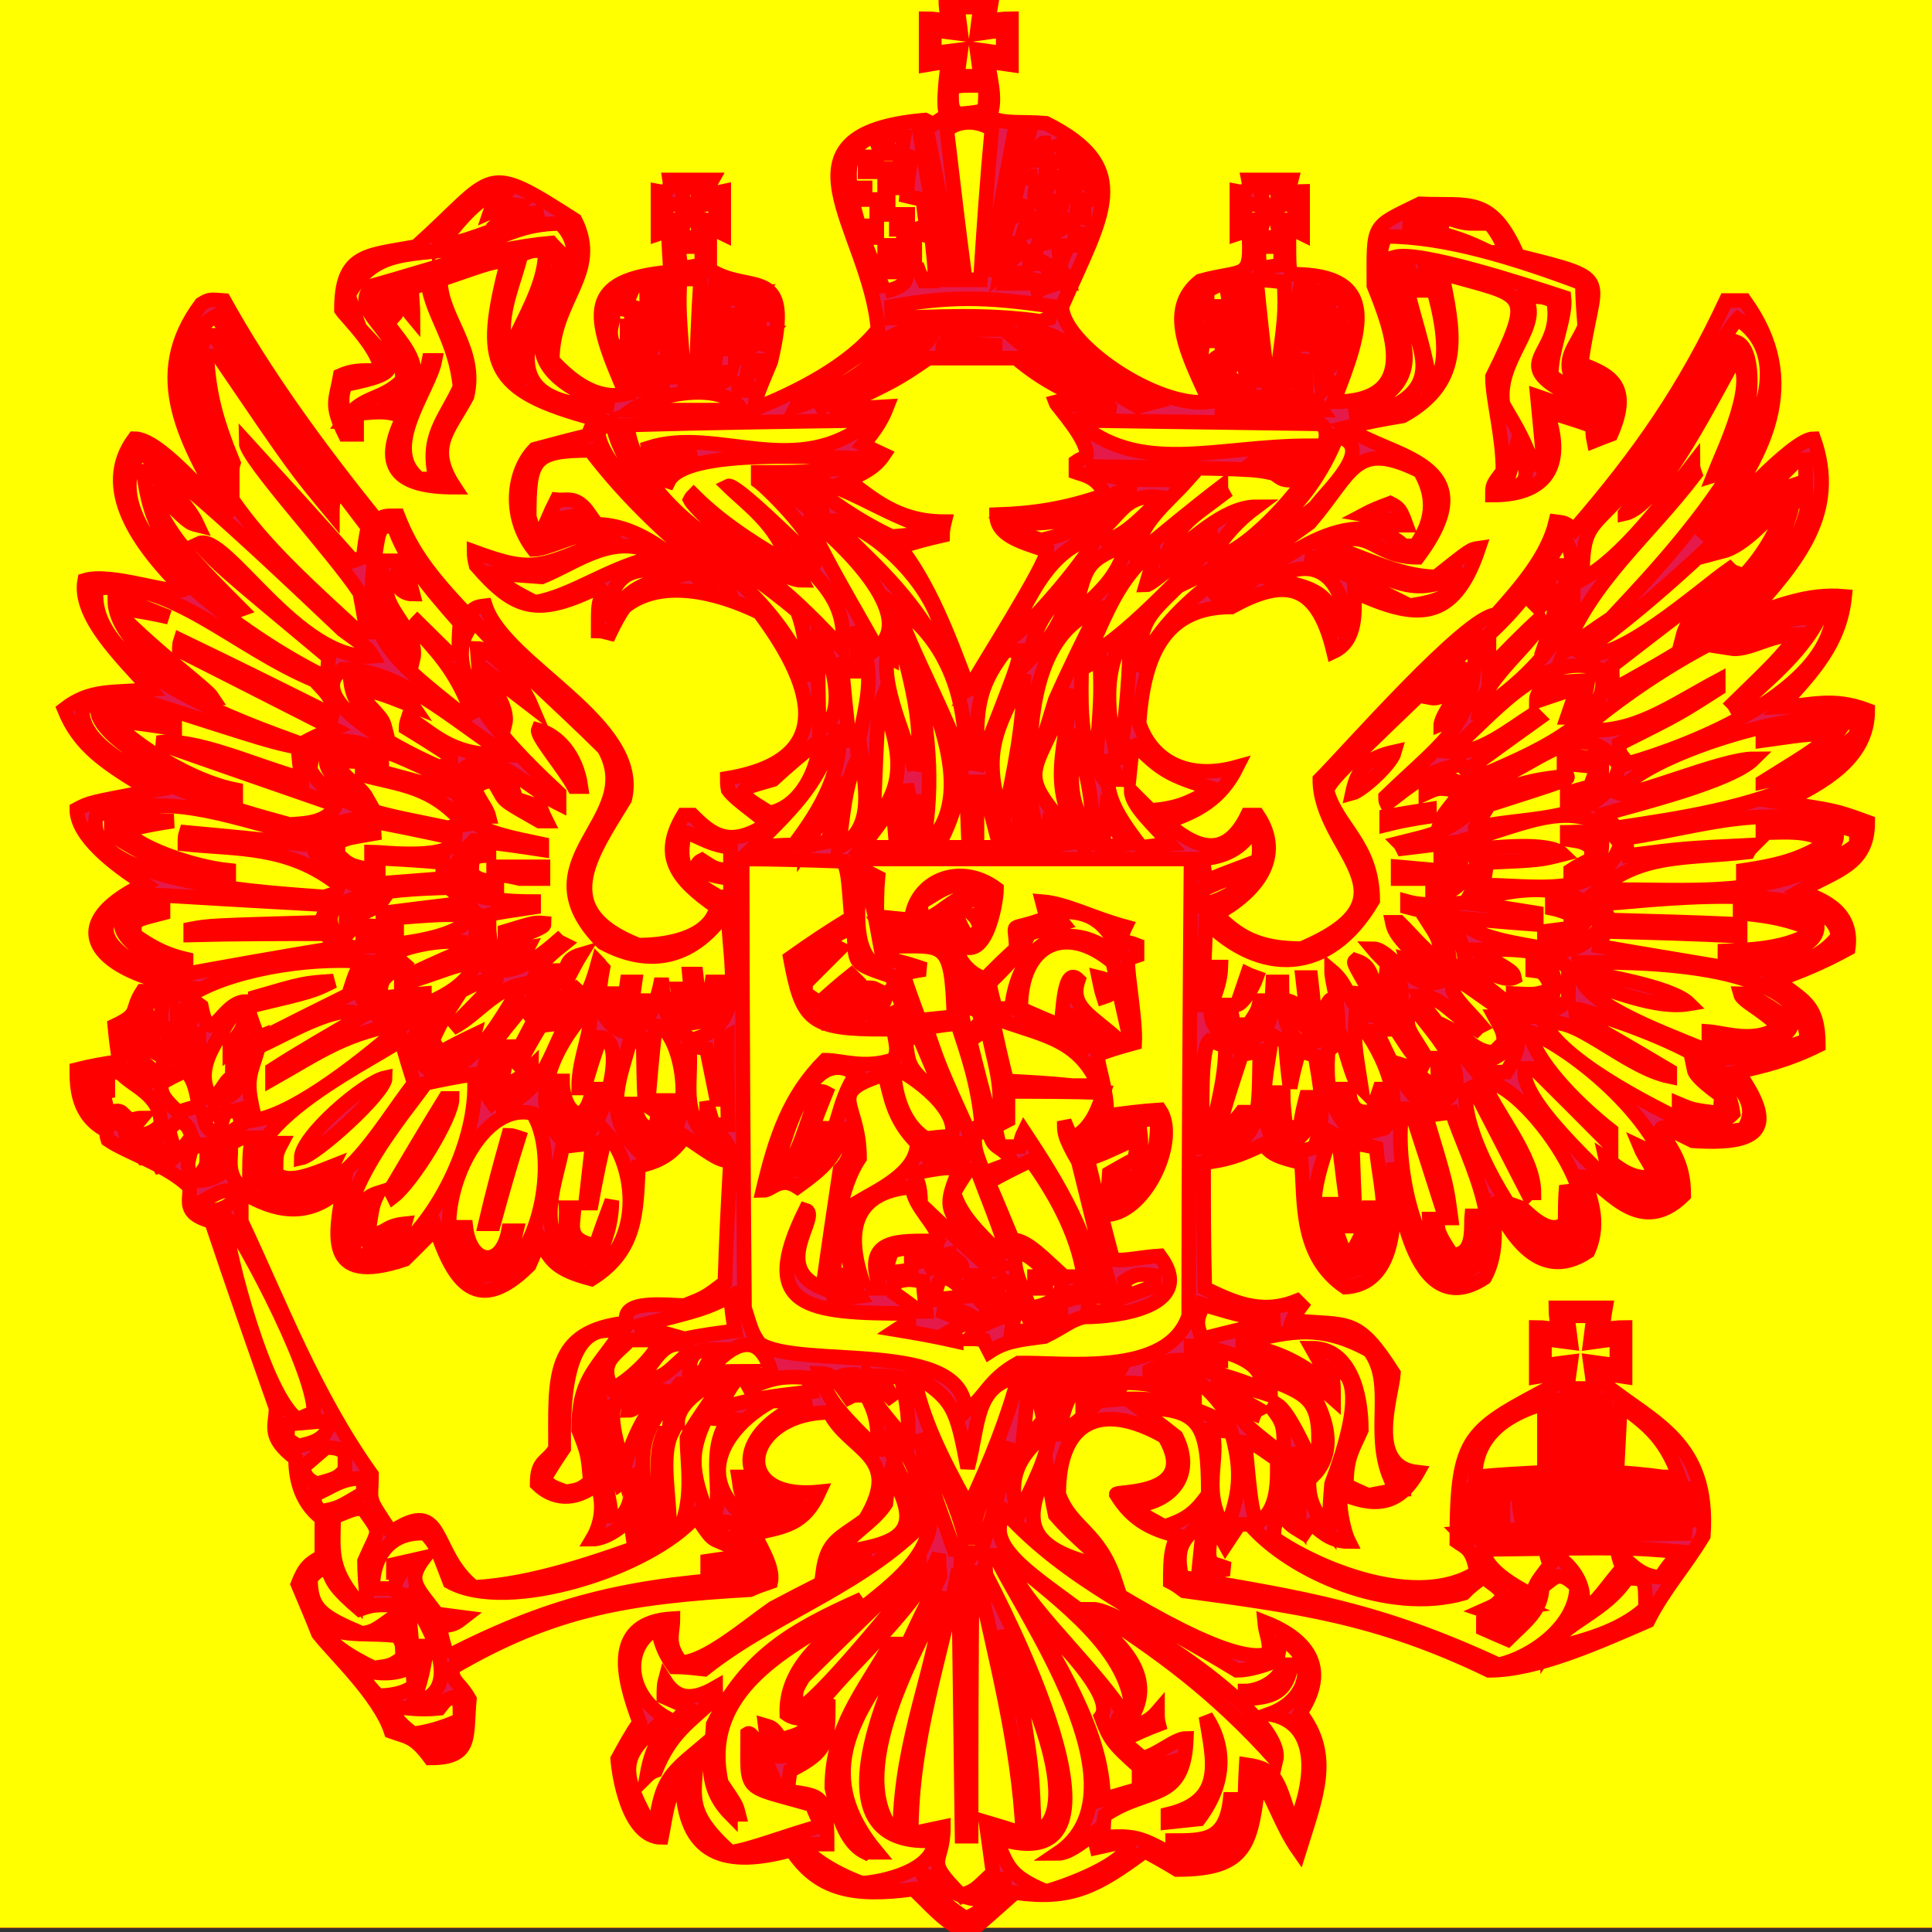 <?xml version="1.0" encoding="utf-8"?>
<svg viewBox="0 0 6615 6615" width="6615" height="6615" style="shape-rendering:geometricPrecision; text-rendering:geometricPrecision; image-rendering:optimizeQuality; fill-rule:evenodd; clip-rule:evenodd" xmlns="http://www.w3.org/2000/svg">
  <rect x="0" y="0" width="6615" height="6615" fill="#333333" stroke="none"/>
  <defs>
    <style type="text/css">
   
    .str0 {stroke:#E51A4B;stroke-width:50}
    .fil0 {fill:#FFED00}
    .fil1 {fill:#E51A4B}
   
  </style>
  </defs>
  <g id="Слой_x0020_1">
    <rect class="fil0" x="-5" y="-3" width="6625" height="6604" style="stroke: rgb(255, 0, 0); fill: rgb(255, 255, 0);"/>
    <path class="fil1 str0" d="M3305 6618c-75,-48 -75,-48 -177,-150 -205,28 -327,4 -418,-134 -256,71 -374,-4 -374,-248 -51,51 -55,126 -71,205 -114,0 -146,-213 -150,-268 24,-44 47,-87 75,-126 -63,-166 -102,-343 114,-355 0,55 -23,83 28,150 83,0 228,-126 315,-186 111,-59 221,-114 335,-169 -102,0 -106,20 -165,47 15,-110 55,-114 145,-181 134,-221 -55,-233 -122,-367 -287,0 -350,304 -35,272 -51,111 -114,119 -221,142 4,24 67,111 55,166 -23,8 -47,16 -71,27 -421,24 -677,67 -1020,268 0,52 23,44 59,107 -12,130 12,201 -134,201 -55,-75 -79,-71 -134,-91 -40,-122 -197,-268 -249,-335 -23,-59 -47,-114 -70,-169 23,-59 39,-71 82,-95 0,-43 0,-87 0,-130 -79,-59 -90,-150 -90,-205 -99,-75 -67,-110 -67,-173 -75,-213 -150,-426 -221,-639 -102,-27 -71,-71 -75,-118 -75,-75 -217,-118 -280,-162 -4,-11 -4,-23 -4,-31 -102,-51 -102,-154 -102,-209 47,-12 94,-20 146,-28 -8,-43 -12,-82 -16,-122 91,-43 51,-51 95,-118 23,0 51,0 78,0 8,8 16,16 24,24 12,-16 28,-28 43,-40 -283,-47 -449,-201 -138,-351 -106,-67 -232,-165 -232,-256 43,-23 43,-23 256,-63 -158,-94 -248,-153 -299,-280 90,-70 165,-55 295,-67 -98,-110 -248,-252 -225,-374 91,-28 296,51 339,32 -153,-154 -295,-347 -169,-517 83,0 232,182 327,272 -150,-264 -284,-484 -98,-733 27,-16 27,-16 78,-12 138,249 320,501 524,753 24,-16 24,-16 71,-16 48,123 107,201 237,339 31,-27 31,-27 63,-31 67,205 540,402 477,662 -118,193 -256,382 47,500 75,0 240,-15 268,-130 -142,-98 -197,-177 -114,-315 8,0 20,0 31,0 67,67 126,114 253,32 -4,-20 -103,-79 -131,-119 -3,-15 -3,-27 -3,-39 402,-67 275,-347 110,-568 -146,-71 -339,-118 -461,-19 -20,27 -36,59 -51,90 -16,-4 -28,-8 -40,-8 0,-90 0,-90 16,-134 -8,-7 -12,-11 -16,-15 -209,102 -284,79 -418,-75 -4,-16 -7,-32 -7,-47 212,78 224,51 472,-48 -55,-55 -208,40 -268,40 -90,-115 -70,-268 4,-343 60,-16 119,-32 182,-47 8,-20 15,-40 27,-56 -370,-98 -394,-189 -303,-540 -47,0 -47,0 -229,63 0,131 130,237 91,399 -63,118 -134,173 -43,311 -201,0 -261,-71 -174,-244 -67,-16 -67,-16 -161,-8 0,23 0,47 0,71 -16,0 -28,0 -40,0 -51,-103 -31,-115 -16,-201 36,-16 67,-20 138,-16 0,-71 -118,-185 -134,-209 0,-193 83,-185 256,-217 276,-248 225,-295 544,-90 91,181 -78,268 -78,480 39,40 134,142 252,115 -122,-276 -146,-391 153,-418 -3,-47 -7,-95 -7,-142 -12,4 -24,8 -36,12 0,-51 0,-99 0,-146 40,8 43,-20 40,-39 47,0 94,0 145,0 -4,7 -8,19 -12,31 16,16 16,16 52,8 0,47 0,95 0,146 -16,-8 -32,-12 -48,-16 0,43 0,91 0,138 138,91 292,-28 209,315 -51,122 -51,122 -55,162 138,-55 323,-146 422,-272 -28,-347 -379,-670 161,-717 8,4 16,8 28,15 16,-11 32,-23 47,-31 -19,-28 4,-177 4,-185 -27,4 -51,8 -75,12 0,-56 0,-107 0,-158 24,0 48,4 75,8 -4,-28 -8,-51 -8,-75 52,0 103,0 158,0 -4,24 -8,47 -12,75 24,-4 51,-8 79,-8 0,51 0,102 0,158 -28,-4 -55,-8 -79,-12 0,43 32,130 4,189 40,27 110,16 193,23 308,154 193,312 55,627 0,126 324,351 505,327 -71,-157 -158,-315 -32,-414 154,-43 178,4 166,-173 -16,4 -28,8 -40,12 0,-51 0,-99 0,-146 40,8 44,-20 40,-39 47,0 94,0 146,0 -8,31 -8,31 4,47 11,-4 23,-8 35,-8 0,47 0,95 0,146 -16,-8 -31,-12 -47,-16 0,138 0,138 12,154 307,0 236,193 141,437 296,0 201,-240 138,-398 0,-217 -11,-197 158,-280 169,8 244,-31 335,178 347,86 256,63 217,370 94,36 177,71 102,241 -19,7 -39,15 -59,23 -4,-19 -4,-35 -4,-51 -55,-20 -106,-35 -157,-51 59,165 19,287 -186,287 0,-35 0,-35 36,-82 0,-122 -36,-245 -36,-323 150,-304 111,-272 -173,-355 39,197 83,370 -134,489 -67,11 -130,23 -193,39 146,106 492,114 244,445 -157,0 -157,-110 -307,-39 102,27 240,106 370,106 118,-94 118,-94 146,-98 -87,260 -217,244 -426,149 0,60 12,166 -71,205 -59,-248 -177,-248 -350,-153 -237,0 -300,177 -316,398 44,130 166,197 335,150 -55,110 -134,153 -244,189 95,82 201,138 280,-24 12,0 24,0 35,0 95,142 -4,264 -142,339 75,75 142,118 292,118 418,-177 63,-335 63,-579 91,-91 505,-564 603,-564 87,-98 177,-201 205,-319 32,4 32,4 63,28 225,-260 378,-481 520,-785 20,0 40,0 63,0 201,280 79,525 -149,816 71,-67 311,-343 386,-343 90,253 -59,422 -221,603 99,-27 197,-75 327,-63 -16,158 -106,256 -220,379 98,-4 177,-36 299,11 0,166 -154,249 -292,316 182,27 182,27 292,67 0,149 -110,165 -232,236 59,24 185,59 165,197 -87,47 -162,79 -244,107 86,71 142,78 142,224 -103,51 -186,71 -276,91 134,189 86,252 -154,236 -102,-51 -102,-51 -110,-39 31,67 79,106 79,225 -162,161 -284,-63 -343,-63 15,59 63,149 15,256 -177,118 -279,-87 -327,-182 4,71 24,182 -27,272 -253,166 -300,-319 -312,-394 0,118 36,414 -165,426 -158,-107 -138,-292 -150,-426 -83,-19 -106,-31 -130,-63 -83,40 -130,55 -205,63 0,142 0,284 4,430 91,43 189,94 315,43 4,4 8,8 16,16 -12,16 -24,31 -31,51 197,20 220,-16 346,181 -4,75 -94,320 83,339 -67,119 -154,119 -264,71 -8,32 8,126 28,166 -67,0 -99,-40 -126,-59 -12,8 -20,19 -28,31 -51,-31 -51,-31 -75,-71 -27,44 -27,44 -27,87 145,102 488,248 693,118 -12,-83 -39,-86 -67,-106 0,-371 40,-379 343,-540 0,-12 0,-24 4,-36 -28,4 -51,8 -75,12 0,-59 0,-114 0,-169 24,0 47,4 75,8 -4,-28 -8,-52 -8,-75 55,0 110,0 170,0 -4,23 -8,47 -8,75 23,-4 47,-8 75,-8 0,55 0,110 0,169 -28,-4 -52,-8 -75,-12 0,12 0,24 4,36 165,134 362,197 339,520 -64,107 -134,181 -190,292 -173,75 -382,169 -544,169 -382,-185 -662,-220 -1044,-272 -16,-12 -31,-23 -47,-31 0,-91 4,-111 23,-158 -118,-27 -169,-79 -208,-142 0,-12 287,8 165,-197 -221,-126 -362,-51 -362,197 43,118 137,126 193,296 -103,-36 -103,-36 -115,-28 28,12 513,339 643,276 0,-55 -12,-63 -16,-106 110,43 240,134 122,311 114,146 55,284 -4,473 -67,-95 -90,-197 -138,-244 -27,216 -35,307 -280,307 -39,-24 -74,-43 -110,-63 -165,122 -252,169 -445,142 -146,130 -146,130 -170,138zm0 -51c-75,-48 -134,-107 -145,-146 47,0 78,67 181,82 31,-31 39,-70 98,-70 0,7 0,19 0,31 -39,39 -86,91 -134,103zm-15 -79c-130,-130 -60,-99 -60,-233 -39,8 -74,16 -110,24 0,-327 103,-607 162,-907 4,304 8,607 12,915 7,0 19,0 31,0 0,-304 0,-603 4,-903 4,0 8,0 16,0 59,280 142,580 157,895 -43,-16 -86,-28 -126,-40 8,56 16,115 24,174 -43,35 -55,63 -110,75zm291 -12c-130,-55 -130,-87 -173,-185 544,181 -8,-848 -32,-899 -4,-47 -4,-47 8,-67 8,0 16,0 24,0 83,189 536,804 213,1021 35,0 78,-32 122,-67 4,16 8,31 12,47 35,-8 74,-16 114,-24 0,79 -237,162 -288,174zm-630 -28c-103,-39 -178,-90 -209,-134 27,0 59,0 90,0 0,-169 -19,-165 -134,-181 0,-24 4,-47 8,-71 126,-63 130,-98 130,-225 -11,-4 -19,-7 -27,-7 126,-158 335,-328 406,-509 0,24 0,47 4,75 -67,158 -521,938 -20,906 0,103 -177,142 -248,146zm1127 -67c-158,-75 -162,-102 -300,-90 0,-28 0,-52 4,-75 150,-103 272,-40 280,-264 -39,0 -102,59 -150,67 -23,-20 -47,-40 -71,-59 40,-20 83,-40 126,-56 -4,-15 -4,-31 -4,-43 -47,55 -106,51 -141,51 0,-8 0,-15 4,-23 11,0 27,0 43,0 205,-308 -583,-501 -426,-710 213,233 489,355 792,540 40,0 95,-16 138,-35 4,-24 8,-48 16,-71 118,59 99,205 -43,256 169,28 157,225 83,390 -56,-161 -52,-201 -162,-217 -12,201 20,280 -189,339zm-1577 -39c-157,-142 -122,-189 -114,-347 -94,79 -122,106 -142,248 -8,0 -16,0 -23,0 -115,-205 -79,-240 59,-362 -138,-79 -146,-248 -28,-308 4,28 12,75 55,134 32,0 67,4 103,8 248,-197 559,-287 776,-528 0,280 -504,379 -493,682 28,20 71,20 123,0 0,118 -67,154 -182,142 -47,-44 -63,-83 -75,-75 0,209 -23,173 221,244 8,24 20,48 32,71 -119,32 -245,83 -312,91zm461 0c-82,-40 -102,-177 -114,-221 0,-205 107,-327 201,-492 8,0 16,0 24,0 0,11 0,23 0,35 -162,225 -284,422 -71,678 -16,0 -28,0 -40,0zm1076 0c-8,-4 -15,-8 -23,-12 0,-12 0,-20 0,-28 110,0 181,0 197,-141 8,0 16,0 23,0 -7,39 -15,78 -19,122 -59,39 -119,55 -178,59zm-496 -63c-8,-213 -8,-213 -36,-394 -78,-264 -78,-264 -75,-300 32,79 312,611 111,694zm-489 -16c-158,-217 103,-642 177,-812 -23,256 -145,497 -149,812 -12,0 -20,0 -28,0zm946 -24c0,-11 0,-19 0,-27 197,-47 154,-185 130,-335 67,102 71,224 -24,351 -35,4 -71,7 -106,11zm-1498 -27c-102,-103 -63,-209 -59,-308 118,-236 272,-323 509,-429 -8,8 -16,20 -20,31 -233,134 -532,280 -461,599 51,75 51,75 59,107 -12,0 -20,0 -28,0zm1277 -51c0,-233 -169,-485 -260,-651 24,24 311,288 252,367 28,75 36,90 130,173 0,24 0,48 0,75 -43,12 -82,24 -122,36zm-1158 -40c-32,-63 -36,-55 -28,-102 35,15 43,31 67,102 -16,0 -28,0 -39,0zm1328 -16c0,-19 0,-35 0,-51 19,-8 43,-16 67,-23 -4,11 -4,27 -4,43 -24,8 -44,20 -63,31zm-1734 -23c23,-130 59,-150 142,-233 -28,-16 -56,-27 -83,-39 0,-20 0,-40 4,-55 35,55 83,75 173,23 0,8 0,20 4,32 -98,90 -158,126 -209,252 -12,4 -23,12 -31,20zm2155 -55c-212,-237 -402,-371 -626,-517 98,0 662,367 626,517zm-2877 -24c-7,-12 -15,-24 -23,-32 27,-11 55,-23 87,-31 3,47 -20,55 -64,63zm1155 -16c-20,-23 -20,-23 -27,-79 27,8 27,8 55,48 67,-20 67,-20 90,-48 0,20 0,40 4,59 -43,4 -82,12 -122,20zm-1233 -51c-59,-47 -59,-55 -67,-91 39,0 78,12 157,4 24,-31 24,-31 55,-39 16,16 16,16 16,79 -59,27 -118,43 -161,47zm1312 -79c0,-71 -8,-59 24,-114 130,-130 264,-260 398,-386 0,11 0,23 4,35 -56,67 -355,441 -426,465zm1115 0c-118,-177 -386,-410 -386,-524 118,110 394,288 418,504 -12,4 -24,12 -32,20zm-2427 -27c27,-71 39,-123 47,-194 -8,0 -16,0 -20,0 -4,12 -4,24 -4,36 -8,0 -15,0 -23,0 -4,-47 -8,-95 -12,-138 -8,8 -12,16 -16,28 -8,-4 -16,-8 -24,-8 12,-28 28,-55 44,-83 59,87 197,327 8,359zm2849 -12c0,-12 0,-20 0,-28 43,0 118,-31 130,-90 8,0 16,0 28,0 -16,110 -83,110 -158,118zm-2968 -12c-43,-43 -59,-71 -59,-91 32,12 115,28 178,-12 0,20 0,44 4,67 -32,32 -99,36 -123,36zm-15 -95c-67,-31 -182,-98 -162,-138 79,32 138,16 244,28 16,28 16,28 16,75 -39,27 -39,27 -98,35zm3850 -11c-410,-190 -666,-229 -1084,-300 -27,-122 20,-138 91,-209 20,32 39,63 59,99 16,-24 32,-48 47,-71 12,0 24,0 36,0 138,161 473,311 733,236 19,-20 43,-39 67,-55 59,43 59,43 67,67 -24,28 -24,28 -67,47 35,12 71,24 110,36 -16,31 -106,8 -110,8 0,4 0,11 0,19 27,12 55,24 83,36 59,-59 118,-99 118,-181 39,-20 51,-67 118,0 0,134 -154,244 -268,268zm-3598 -28c-12,-36 -20,-71 -28,-103 52,-7 52,-7 83,-31 -31,-4 -63,-8 -91,-12 -74,-98 -102,-114 -43,-193 -35,8 -71,16 -106,24 0,8 0,15 0,27 8,0 15,0 27,0 -12,16 -19,36 -27,55 -24,0 -48,0 -71,0 0,-114 63,-197 181,-189 35,40 35,40 83,166 197,110 686,-44 843,-225 51,75 51,75 79,87 4,-24 8,-47 16,-67 55,-8 106,98 118,189 -418,24 -690,79 -1064,272zm3767 -24c64,-98 194,-126 272,-244 63,0 63,0 63,102 -90,83 -224,115 -335,142zm-4059 -55c-138,-59 -177,-83 -177,-189 27,-28 27,-28 59,-32 16,48 32,71 110,138 44,-15 44,-15 119,-15 0,11 0,23 0,39 -71,51 -71,51 -111,59zm4166 -63c51,-106 -55,-205 -114,-221 4,16 7,32 15,48 -51,67 -51,67 -59,106 -90,-47 -165,-98 -169,-158 496,-7 496,-7 674,8 -24,28 -48,55 -67,87 -79,0 -119,-71 -146,-79 4,16 8,32 16,47 -63,71 -79,111 -150,162zm-264 -16c8,-12 20,-23 31,-35 12,8 28,16 44,23 -28,4 -52,8 -75,12zm-3925 -39c-91,-110 -75,-174 -75,-280 75,-31 75,-31 102,-28 63,91 55,60 4,178 0,43 4,87 8,130 -16,0 -28,0 -39,0zm141 0c8,-20 8,-20 20,-16 -8,4 -16,8 -20,16zm265 -40c-150,-118 -95,-315 -284,-189 -87,-130 -67,-98 -67,-197 -197,-276 -312,-583 -446,-867 0,-39 0,-79 0,-114 -59,-59 -27,-110 -39,-150 39,-23 39,-23 79,-23 -12,43 -12,43 -12,201 102,55 213,74 323,-36 -27,162 -75,347 209,252 36,-35 71,-71 106,-106 52,150 127,319 320,126 12,-28 23,-55 39,-83 32,67 55,99 174,130 157,-98 153,-232 161,-386 71,-16 114,-39 158,-102 114,78 114,78 157,86 -8,138 -15,276 -19,414 -67,51 -67,51 -138,79 -55,0 -225,-24 -197,59 -264,28 -245,189 -245,430 -31,51 -63,39 -63,122 52,51 126,63 205,0 20,51 24,122 -16,189 44,0 111,-43 134,-83 0,24 0,47 4,71 8,0 20,0 32,0 16,-20 35,-39 55,-55 0,20 0,43 4,67 -217,79 -433,154 -634,165zm2510 -51c-12,-4 -20,-8 -28,-12 4,-39 8,-78 12,-118 8,0 16,0 28,0 -8,71 -8,71 4,99 19,4 39,12 59,19 -28,4 -51,8 -75,12zm-1710 -12c0,-11 0,-19 0,-27 27,-4 55,-8 82,-12 -4,-24 -4,-47 -4,-67 8,0 16,0 28,0 4,28 8,59 12,91 -40,4 -79,8 -118,15zm867 -15c0,-20 0,-36 0,-52 -8,0 -16,0 -24,0 -51,-149 -103,-264 -114,-394 55,107 114,209 153,355 8,0 16,0 24,0 12,-122 83,-229 126,-327 -16,126 -59,256 -98,378 -12,0 -20,0 -28,0 -12,28 -12,28 -39,40zm461 0c-253,-63 -241,-162 -166,-327 8,51 16,102 28,157 71,83 157,142 165,170 -12,0 -19,0 -27,0zm-879 -40c39,-67 118,-102 161,-169 4,-36 8,-71 16,-103 130,217 12,241 -177,272zm2140 -51c-4,-8 -8,-12 -12,-16 248,-16 508,-43 792,0 -260,4 -520,8 -780,16zm-2719 -28c0,-118 -32,-252 7,-331 -11,0 -19,0 -27,0 -47,99 12,190 -63,312 -12,-288 -36,-280 118,-481 20,0 39,0 63,0 -95,106 -95,106 -98,134 7,0 15,0 27,0 0,-75 106,-130 158,-158 0,28 -99,150 -126,209 0,83 23,197 -20,304 -16,4 -28,7 -39,11zm1903 0c-87,-130 -16,-248 -47,-342 19,0 43,3 67,7 31,111 39,201 -20,335zm355 0c-79,-94 -67,-130 -71,-208 4,7 8,15 16,23 106,-106 11,-260 -24,-319 -83,-24 -166,-59 -197,-91 106,0 185,52 291,146 0,-67 -3,-87 -15,-106 157,0 39,315 8,398 -4,51 -8,102 -8,157zm-2113 -11c-67,-174 -86,-237 -19,-375 39,12 55,0 78,4 -86,122 -11,248 -59,371zm1549 0c-87,-48 -87,-48 -102,-71 134,-16 205,-111 142,-237 -44,-35 -87,-67 -127,-98 209,0 237,51 237,295 -47,67 -79,87 -150,111zm-1892 -12c-11,-185 -106,-327 -55,-481 8,8 55,268 83,347 12,-8 24,-16 39,-24 0,51 4,122 -67,158zm485 0c-220,-146 -98,-331 63,-418 44,0 87,0 134,0 -205,67 -327,264 -43,359 -32,47 -130,55 -154,59zm1722 0c-19,-67 -19,-67 -39,-276 32,4 32,4 110,59 0,63 8,177 -71,217zm146 0c-67,-91 -23,-162 -16,-237 4,0 8,0 16,0 0,79 0,158 0,237zm564 0c-4,-20 -8,-40 -8,-59 16,0 31,0 51,0 0,15 0,31 0,47 -16,4 -31,8 -43,12zm90 0c-4,-20 -4,-40 -4,-59 16,0 32,0 48,0 0,15 0,31 0,47 -16,4 -32,8 -44,12zm568 0c-4,-20 -8,-40 -8,-59 16,0 32,0 51,0 0,15 0,31 0,47 -15,4 -31,8 -43,12zm91 0c-4,-20 -8,-40 -8,-59 15,0 31,0 51,0 0,15 0,31 0,47 -16,4 -32,8 -43,12zm-2629 -16c-16,-142 -91,-166 -79,-284 59,63 87,111 110,245 -11,11 -23,23 -31,39zm2077 0c-4,-20 -8,-39 -8,-59 16,0 31,0 51,0 0,16 0,31 0,51 -16,0 -31,4 -43,8zm90 0c-3,-20 -3,-39 -3,-59 15,0 31,0 47,0 0,16 0,31 0,51 -16,0 -32,4 -44,8zm95 0c-4,-20 -8,-39 -8,-59 16,0 32,0 51,0 0,16 0,31 0,51 -15,0 -31,4 -43,8zm91 0c-4,-20 -8,-39 -8,-59 16,0 31,0 51,0 0,16 0,31 0,51 -16,0 -31,4 -43,8zm90 0c-4,-20 -4,-39 -4,-59 16,0 32,0 48,0 0,16 0,31 0,51 -16,0 -32,4 -44,8zm-2967 -12c-83,-67 -71,-83 -79,-130 8,0 16,0 28,0 0,40 23,71 98,118 -16,4 -31,8 -47,12zm879 0c-44,-130 8,-213 106,-288 0,83 -63,198 -106,288zm-2389 -12c-23,-27 -23,-27 -19,-59 59,-23 86,-55 165,-55 0,16 0,32 0,51 -87,52 -87,52 -146,63zm2219 -15c-94,-170 -161,-304 -189,-454 138,87 146,115 185,320 40,-150 24,-284 174,-312 -36,138 -95,288 -170,446zm1368 -40c-28,-12 -52,-23 -75,-35 0,-95 20,-119 51,-189 0,-127 -39,-280 -169,-280 51,90 51,90 47,118 -126,-99 -205,-114 -304,-134 158,-32 268,-79 454,24 86,114 4,279 71,437 15,0 35,4 55,8 -4,8 -8,20 -8,31 -44,4 -83,12 -122,20zm315 0c0,-8 4,-12 8,-16 102,-11 209,-19 315,-27 0,-95 0,-189 4,-284 8,0 16,0 28,0 0,103 0,209 0,315 -119,4 -237,8 -355,12zm654 0c-63,-4 -122,-8 -181,-12 0,-106 0,-212 0,-315 8,0 16,0 24,0 0,95 0,189 0,288 94,4 193,8 291,16 0,7 0,15 0,23 -47,0 -90,0 -134,0zm-3716 -12c-51,-19 -51,-19 -75,-43 20,-35 43,-71 67,-106 0,-103 -12,-462 197,-395 -95,134 -146,166 -146,332 32,82 32,82 40,177 -36,27 -36,27 -83,35zm3456 0c-4,-19 -8,-39 -8,-59 16,0 32,0 51,0 0,16 0,32 0,51 -15,0 -31,4 -43,8zm-4311 -27c-32,-20 -32,-20 -48,-55 28,-24 55,-48 83,-71 39,4 39,4 63,19 0,20 0,40 0,59 -27,28 -27,28 -98,48zm3968 -24c0,-146 114,-217 237,-252 0,79 0,158 0,236 -79,4 -158,8 -237,16zm643 0c-56,-8 -107,-12 -158,-16 4,-78 8,-157 12,-232 75,59 150,102 201,248 -20,0 -40,0 -55,0zm-3559 -27c-32,-138 -83,-245 51,-288 -31,51 -31,51 -35,87 47,0 27,-83 122,-67 -67,86 -99,141 -138,268zm3259 -12c-4,-20 -8,-40 -8,-59 16,0 32,0 51,0 0,15 0,31 0,47 -15,4 -31,8 -43,12zm-906 -16c-32,-71 -79,-170 -115,-193 -8,4 -11,8 -15,16 31,43 43,55 35,157 -95,-79 -138,-98 -169,-177 23,12 47,24 71,35 3,-8 7,-11 15,-15 -55,-32 -110,-60 -161,-87 63,0 106,8 201,39 0,-19 0,-35 4,-51 138,55 173,75 157,276 -8,0 -15,0 -23,0zm-1486 -39c-110,-111 -166,-162 -197,-261 43,0 59,20 102,83 8,-4 16,-8 24,-8 -16,-23 -32,-47 -47,-67 11,-4 27,-4 43,-4 35,75 91,126 75,257zm-1982 -12c-12,-8 -24,-16 -36,-24 0,-20 0,-35 4,-51 43,-4 91,-8 138,-12 0,67 -67,79 -106,87zm2088 -12c-67,-83 -149,-162 -138,-233 28,28 59,59 91,91 -16,-32 -32,-59 -43,-87 19,0 43,4 67,8 11,51 31,118 23,221zm394 0c8,-79 16,-158 24,-237 16,0 35,0 55,0 -23,91 -23,91 -16,123 20,-20 20,-20 56,-123 15,0 31,4 47,8 -43,91 -87,150 -166,229zm1892 -16c-4,-20 -8,-39 -8,-59 16,0 32,0 51,0 0,16 0,32 0,51 -15,0 -31,4 -43,8zm-1762 -12c0,-90 36,-134 63,-193 16,-4 32,-8 52,-8 -40,63 -40,63 -40,103 24,-36 48,-71 75,-107 16,-4 32,-4 47,-4 -43,83 -122,154 -197,209zm564 -39c-146,-75 -256,-91 -390,-79 12,-20 27,-39 43,-59 67,0 134,12 241,43 0,-8 0,-15 0,-19 -154,-44 -154,-44 -154,-56 138,0 181,12 280,158 -8,4 -16,8 -20,12zm-3176 -12c-111,-75 -237,-548 -253,-697 24,0 308,516 308,673 -20,8 -40,16 -55,24zm2285 -28c0,-252 -567,-141 -705,-232 -24,-36 -24,-36 -51,-122 -4,-513 -8,-1025 -8,-1537 114,0 228,4 347,8 15,39 15,39 27,193 -71,43 -142,90 -209,138 40,216 67,244 320,244 7,-12 15,-20 27,-28 20,99 20,99 8,131 -99,35 -177,3 -236,3 -123,123 -170,265 -213,446 31,0 59,-51 118,-12 87,-63 142,-106 158,-217 15,40 47,99 -12,158 -20,134 -40,268 -59,406 -182,-71 -4,-252 -59,-268 -166,335 3,354 354,354 0,12 0,24 0,36 -16,4 -31,12 -43,20 67,11 134,23 205,39 0,-20 0,-20 -20,-35 20,-12 40,-20 59,-28 -35,-16 -71,-32 -102,-43 51,0 90,-12 153,51 -15,16 -31,31 -47,47 16,0 32,0 51,4 4,12 12,24 20,40 55,-36 99,-40 189,-52 71,-35 87,-55 134,-67 115,0 390,-35 260,-209 -67,4 -126,20 -161,12 -32,-118 -59,-232 -87,-347 36,0 122,-51 173,-67 -3,24 -7,48 -11,71 -32,16 -59,32 -87,48 -4,47 -4,94 -4,142 134,-12 244,-261 177,-359 -63,4 -122,12 -181,20 0,-99 -35,-174 -31,-209 39,-16 82,-28 126,-40 4,-78 -24,-224 -24,-283 8,-8 20,-12 32,-16 0,-12 0,-24 0,-36 -20,-8 -40,-11 -56,-15 4,-16 8,-32 16,-48 -114,-31 -201,-79 -284,-86 4,15 8,35 16,55 -142,55 -106,0 -106,106 -36,32 -71,67 -107,103 -75,-24 -106,-99 -98,-130 98,98 138,-130 138,-178 -126,-94 -280,-27 -292,107 -39,-4 -79,-8 -118,-12 0,-47 0,-91 4,-134 -24,-12 -44,-24 -63,-32 -4,-12 -8,-23 -8,-31 378,0 760,0 1143,0 -4,520 -8,1040 -8,1564 -71,213 -430,158 -583,162 -107,59 -111,118 -182,165zm2089 0c-4,-19 -8,-39 -8,-59 16,0 32,0 51,0 0,16 0,32 0,52 -15,0 -31,4 -43,7zm-2932 -11c47,-87 47,-87 91,-126 -67,0 -130,3 -193,7 0,-78 31,-82 98,-82 -12,11 -24,23 -32,39 8,0 16,4 24,8 51,-51 142,-122 189,24 -31,19 -63,43 -94,67 82,-28 110,-52 224,-40 0,16 4,32 8,47 -169,20 -169,20 -315,56zm-367 -67c-47,-95 16,-115 60,-166 31,0 67,0 102,0 0,43 -114,150 -162,166zm2219 0c-126,-56 -228,-67 -327,-87 24,-12 24,-12 193,-8 0,-8 0,-16 0,-20 -35,-8 -71,-11 -102,-15 0,-8 0,-12 0,-16 27,0 272,31 236,146zm1052 0c4,-32 8,-63 12,-91 -31,4 -63,8 -90,12 0,-32 0,-63 0,-91 27,4 59,8 90,12 -4,-32 -8,-63 -12,-91 28,0 60,0 91,0 -4,28 -8,59 -12,91 28,-4 59,-8 91,-12 0,28 0,59 0,91 -32,-4 -63,-8 -91,-12 4,28 8,59 12,91 -31,0 -63,0 -91,0zm-3152 -28c-4,-8 -8,-16 -12,-20 47,-51 67,-118 150,-102 4,8 8,16 11,24 -67,55 -78,86 -149,98zm130 -142c-55,-16 -111,-31 -166,-43 233,-59 233,-59 323,-103 4,40 8,79 16,119 -59,7 -118,15 -173,27zm1773 0c-31,-67 -8,-75 0,-118 146,43 146,43 264,55 -90,20 -177,40 -264,63zm-654 -27c4,-28 12,-52 20,-75 8,0 15,0 23,0 12,23 24,47 36,75 -28,0 -55,0 -79,0zm130 -12c-28,-16 -28,-16 -28,-40 52,-11 52,-11 67,-27 0,12 0,27 4,43 -15,8 -31,16 -43,24zm-209 -16c-4,-12 -8,-24 -8,-32 20,-15 20,-15 71,-19 -4,8 -8,19 -8,31 -19,4 -39,12 -55,20zm-236 -39c-32,-24 -59,-44 -87,-63 0,-12 0,-24 0,-36 47,-12 47,-12 99,-4 3,32 7,67 11,103 -8,0 -15,0 -23,0zm575 0c4,-20 8,-36 16,-52 27,0 55,4 83,8 0,12 4,28 7,44 -35,0 -70,0 -106,0zm-197 -12c-28,-75 -63,-142 -47,-189 51,0 75,51 157,102 0,67 -78,83 -110,87zm-158 -12c-39,-39 -51,-63 -43,-99 16,0 32,0 47,0 0,36 0,36 -11,52 11,8 27,15 43,27 -12,4 -24,12 -36,20zm-512 -16c-4,-20 -8,-35 -12,-51 28,0 55,4 83,8 4,8 8,20 16,31 -32,4 -59,8 -87,12zm343 0c12,-59 12,-59 28,-79 23,8 43,12 86,67 -39,4 -79,8 -114,12zm236 0c-19,-23 -19,-23 -19,-51 15,-4 31,-8 47,-12 4,20 8,40 12,63 -16,0 -28,0 -40,0zm225 0c-4,-8 -8,-12 -12,-16 20,-7 40,-15 63,-23 -4,8 -8,19 -8,31 -15,0 -31,4 -43,8zm197 -12c-4,-19 -8,-35 -8,-51 36,-24 47,-27 103,-20 0,12 0,24 0,36 -32,12 -63,24 -95,35zm-895 -27c-70,-185 -47,-331 162,-347 0,67 99,142 87,185 -138,0 -260,-12 -197,162 -20,0 -36,0 -52,0zm580 0c0,-12 0,-24 0,-40 12,0 23,0 39,0 0,12 0,24 0,40 -12,0 -23,0 -39,0zm209 0c-20,-197 -162,-410 -245,-536 -8,16 -11,31 -15,51 -24,0 -48,0 -67,0 -8,-24 -12,-47 -16,-67 12,-8 27,-16 43,-24 0,-35 0,-67 0,-98 107,0 217,0 327,4 -16,47 -35,118 -106,157 -12,-19 -20,-39 -28,-59 0,36 -4,48 48,138 35,142 70,288 110,434 -20,0 -36,0 -51,0zm-2128 -40c-198,-98 -20,-614 201,-559 82,126 43,445 -103,551 -35,0 -67,4 -98,8zm1233 0c0,-145 20,-307 87,-406 0,-197 -122,-220 86,-287 20,75 28,153 111,236 0,103 -138,162 -209,205 -12,55 -51,142 -12,241 -24,3 -43,7 -63,11zm788 0c-67,-59 -126,-126 -177,-126 -28,-67 -55,-134 -83,-197 47,-27 95,-51 146,-75 71,99 158,241 181,398 -23,0 -47,0 -67,0zm1317 0c-146,-118 -186,-449 -158,-575 8,0 16,0 27,4 40,122 79,244 119,370 4,0 12,0 19,0 -15,-114 -15,-114 -86,-350 27,-4 59,-8 90,-12 40,142 260,520 -11,563zm-1932 -11c32,-95 8,-71 91,-91 0,24 0,51 0,79 -31,4 -63,8 -91,12zm221 0c8,-16 16,-32 24,-48 20,16 20,16 20,40 -16,0 -32,4 -44,8zm1340 0c-146,-174 -83,-320 -31,-481 7,4 15,8 23,12 12,102 24,205 40,307 4,0 11,0 19,0 -4,-95 -8,-189 -11,-284 27,4 55,8 82,16 12,142 95,402 -122,430zm-2956 -12c-63,-63 -59,-95 -63,-146 8,0 16,0 24,0 16,130 122,142 146,12 8,0 16,0 27,0 -19,79 -51,118 -134,134zm1537 0c48,-48 48,-48 79,-55 0,11 0,23 0,39 -27,4 -55,8 -79,16zm225 0c-83,-75 -166,-150 -244,-225 0,-67 -12,-87 -28,-106 110,-20 110,-20 162,-16 -71,169 -36,146 142,331 -12,4 -24,8 -32,16zm1588 0c-83,-67 -87,-111 -90,-174 7,0 15,0 27,0 0,40 4,52 51,123 79,0 63,-95 67,-134 8,0 16,0 24,0 0,47 0,161 -79,185zm-3034 -16c-119,-142 -44,-284 -24,-406 32,-4 67,-8 102,-12 -7,67 -15,134 -23,205 4,0 12,0 20,0 15,-83 31,-161 51,-240 79,86 122,284 23,418 -55,27 -55,27 -149,35zm1198 -12c0,-20 0,-35 0,-51 15,0 31,0 51,0 -24,39 -24,39 -51,51zm1458 0c-95,-63 -63,-142 -67,-197 8,0 16,0 27,0 0,47 0,79 36,162 8,0 16,0 28,0 35,-55 47,-99 55,-150 8,0 15,0 23,0 -4,67 -15,154 -102,185zm-3366 -12c-177,-134 166,-520 217,-599 55,-12 110,-23 166,-31 19,197 -103,473 -268,611 -40,4 -79,11 -115,19zm749 0c-71,-86 -47,-114 -51,-173 8,0 16,0 27,0 0,59 -31,110 75,130 16,-51 36,-102 55,-154 0,52 -11,119 -47,186 -20,3 -39,7 -59,11zm1435 -15c-87,-87 -134,-134 -158,-209 16,-28 31,-52 47,-75 8,-4 20,-4 32,-4 94,244 94,244 94,280 -8,0 -11,4 -15,8zm1864 -12c-134,-134 -288,-422 -268,-548 8,-4 15,-8 23,-12 63,122 126,244 189,367 4,-4 12,-4 20,-4 0,-130 -142,-284 -173,-383 142,0 481,477 287,572 -27,0 -55,4 -78,8zm-4048 -12c0,-95 -31,-158 55,-185 -19,39 -19,39 -35,142 67,0 51,-28 126,-36 -20,71 -106,75 -146,79zm4048 -28c-63,-51 -63,-67 -79,-106 12,4 94,106 150,51 0,-43 0,-87 4,-126 11,32 39,103 -4,173 -24,0 -48,4 -71,8zm-3626 -51c24,-102 51,-205 79,-303 12,0 23,4 35,8 -31,98 -59,197 -86,295 -12,0 -20,0 -28,0zm-958 -39c-4,-16 -8,-28 -8,-40 63,-35 63,-35 103,-35 0,12 0,23 0,39 -36,24 -36,24 -95,36zm3114 -28c0,-27 4,-55 8,-83 7,-4 19,-8 31,-8 0,20 0,44 0,67 -16,8 -28,16 -39,24zm-2865 -12c-288,-193 311,-473 421,-551 12,47 28,98 44,149 -134,174 -233,383 -465,402zm4622 0c-98,-102 -378,-347 -354,-453 8,0 19,0 31,0 87,87 174,173 264,264 0,-20 0,-35 0,-51 -126,-99 -260,-241 -280,-339 150,59 469,315 489,544 -71,27 -71,27 -150,35zm-4228 -15c-4,-8 -8,-16 -12,-20 63,-107 126,-213 189,-315 8,0 16,0 24,0 0,63 -134,283 -201,335zm3744 0c0,-8 0,-12 4,-16 -4,4 -4,8 -4,16zm-4150 -24c-44,-67 -24,-118 -4,-154 8,-4 16,-4 27,-4 -19,36 -19,36 -19,103 39,39 122,4 193,-24 -36,75 -154,75 -197,79zm2955 0c0,-67 16,-130 8,-193 -98,0 -145,59 -201,47 79,-95 123,-75 260,-98 0,67 -7,169 -67,244zm1707 0c-63,-47 -99,-75 -106,-107 31,20 86,79 165,64 -4,-40 -31,-64 -47,-103 51,24 71,32 71,134 -28,4 -55,8 -83,12zm-4938 -28c-36,-55 -16,-71 -12,-106 28,-20 28,-20 83,-20 31,32 35,36 35,91 -51,35 -71,31 -106,35zm1982 0c16,-55 107,-492 284,-366 -67,98 -59,201 -130,307 -8,-20 -8,-20 27,-122 -7,0 -15,0 -19,0 -20,47 -40,95 -55,146 -8,-4 -16,-4 -24,-4 31,-91 63,-177 98,-264 -7,-4 -15,-4 -23,-4 -40,79 -75,268 -158,307zm-1958 -27c19,-28 19,-28 19,-67 16,0 40,-4 40,47 -20,4 -40,12 -59,20zm2679 0c-31,-83 -31,-83 -31,-130 20,-12 20,-12 51,-8 12,63 47,39 79,102 -36,12 -67,24 -99,36zm-2821 -24c-4,-8 -8,-16 -12,-24 20,-15 39,-31 59,-47 -8,-20 -12,-39 -16,-55 12,-12 24,-24 40,-32 27,24 27,24 39,56 -28,35 -63,90 -110,102zm2613 -16c3,-19 7,-35 11,-51 44,-4 87,-8 134,-12 0,12 0,24 4,40 -51,8 -102,15 -149,23zm-2669 -12c-11,-19 -47,-35 -55,-63 63,32 63,32 83,63 -12,0 -20,0 -28,0zm540 0c0,-74 217,-260 288,-275 0,51 -236,264 -288,275zm1171 -11c-146,-126 -79,-257 -47,-383 15,-4 31,-8 47,-11 4,220 4,220 16,228 8,-94 15,-185 27,-276 91,0 170,402 -43,442zm1915 0c0,-16 0,-28 0,-40 71,0 134,-43 158,-106 -8,0 -16,0 -24,0 -47,63 -79,67 -134,79 0,-79 -8,-292 24,-324 16,4 35,12 55,20 0,79 -16,158 -39,252 7,-4 15,-7 27,-11 20,-71 44,-142 67,-213 20,-4 40,-8 63,-12 -8,181 24,335 -197,355zm292 0c-134,-91 -63,-300 -55,-410 15,8 31,16 47,23 4,52 8,103 16,158 8,-43 19,-87 31,-126 16,4 36,8 55,16 12,82 44,201 -4,315 -31,8 -63,16 -90,24zm-1947 -16c-142,-122 -91,-209 -102,-355 19,0 39,4 59,8 11,55 23,114 35,173 4,0 12,0 20,0 -4,-67 -4,-134 -4,-201 4,-7 12,-11 20,-15 0,98 0,201 3,303 -19,0 -35,0 -51,0 -8,-27 -16,-55 -23,-79 0,130 31,63 82,166 -15,0 -27,0 -39,0zm-1943 -12c-4,-8 -8,-12 -12,-16 16,-4 32,-4 51,-4 -15,4 -27,12 -39,20zm1695 -12c-55,-67 -63,-98 -67,-134 8,0 15,0 27,0 0,4 8,99 71,79 4,-31 12,-63 20,-91 8,0 16,0 28,0 -4,56 -16,115 -79,146zm2207 0c-71,-86 -48,-114 -52,-173 8,0 16,0 24,0 0,35 4,71 8,106 20,16 20,16 51,8 4,-35 12,-67 20,-98 8,0 16,0 27,0 -7,55 -3,114 -78,157zm-1250 -16c-90,-55 -110,-181 -110,-240 24,0 229,130 197,233 -31,0 -59,4 -87,7zm-2731 -11c12,-20 28,-40 44,-59 -32,0 -56,23 -91,19 8,-12 16,-23 28,-35 -24,-24 -56,12 -79,12 0,-8 0,-16 0,-24 12,-8 23,-16 39,-24 -24,0 -47,0 -71,4 0,-12 0,-23 4,-31 16,-4 36,-8 55,-12 0,-8 0,-16 0,-20 -27,0 -55,0 -79,4 0,-16 0,-27 0,-39 40,-4 79,-8 119,-12 43,51 142,75 142,181 -44,44 -75,32 -111,36zm304 0c-48,-32 -40,-40 -48,-71 16,0 32,0 52,0 4,8 8,15 11,27 16,-47 8,-31 56,-43 4,16 8,31 11,51 -39,28 -39,28 -82,36zm1166 0c-110,-138 16,-343 107,-434 19,67 -36,162 -36,272 4,0 12,0 20,0 16,-59 35,-118 55,-173 91,0 20,279 -47,327 -36,0 -67,4 -99,8zm2735 0c-110,-91 -102,-201 -98,-288 16,-16 31,-28 47,-39 43,141 43,141 67,165 -24,-154 -24,-154 -20,-229 44,20 193,272 99,367 -32,8 -63,16 -95,24zm1222 0c-193,-87 -497,-241 -575,-375 82,-55 268,142 425,174 0,-8 0,-16 0,-20 -106,-63 -213,-126 -319,-185 -4,-12 -4,-20 -4,-28 12,0 725,201 575,414 -35,4 -70,12 -102,20zm-2550 -12c-98,-217 -98,-217 -146,-355 36,-8 71,-12 107,-16 31,95 71,205 83,347 -16,8 -32,16 -44,24zm1340 -16c-75,-47 -63,-102 -67,-130 8,0 16,0 28,0 4,16 0,95 82,75 8,-28 16,-51 24,-75 8,0 16,0 24,0 -4,55 -20,118 -91,130zm-2719 -12c-36,-71 -36,-98 -40,-146 8,0 16,0 28,0 0,107 79,170 102,28 8,0 16,0 28,0 0,87 -47,106 -118,118zm1458 0c-28,-94 -51,-189 -75,-284 36,-27 36,-27 63,-31 12,83 51,169 36,296 -8,3 -16,11 -24,19zm2432 0c-28,-12 -52,-23 -75,-35 -4,-12 -4,-24 -4,-32 47,20 47,20 142,32 0,-20 0,-40 4,-59 -56,-40 -91,-71 -95,-91 55,28 118,32 134,150 -39,39 -71,31 -106,35zm-4954 -12c-36,-141 -20,-145 12,-252 59,-20 295,-169 350,-102 -102,59 -205,118 -303,181 0,8 0,20 0,32 161,-91 256,-162 453,-190 -130,115 -370,308 -512,331zm-264 -27c-48,-47 -59,-59 -59,-99 27,-15 55,-31 86,-43 24,31 32,51 44,122 -24,4 -48,12 -71,20zm1091 -12c-118,-134 16,-252 91,-351 12,16 24,32 35,51 -23,44 -47,87 -67,134 4,4 8,8 16,16 24,-47 48,-90 75,-134 28,-4 55,-8 87,-8 -71,150 -91,241 -237,292zm3181 0c-99,-99 -122,-169 -170,-268 20,-4 44,-4 67,-4 59,91 59,91 95,118 4,-8 8,-12 12,-15 -52,-95 -91,-111 -48,-182 63,91 272,288 44,351zm-4154 -28c-79,-114 31,-216 71,-303 8,0 16,0 27,0 20,35 0,75 -39,106 0,8 0,20 0,32 24,-16 47,-32 75,-43 -28,43 -67,70 -67,94 35,-24 35,-24 59,-20 -20,44 -59,40 -83,75 16,-4 32,-8 52,-8 -16,56 -60,63 -95,67zm2499 0c-115,-122 -115,-98 -127,-216 16,0 32,0 48,0 75,177 75,177 79,216zm-1526 -11c0,-83 -8,-115 12,-166 8,-4 16,-8 28,-8 -8,44 -16,87 -24,130 32,0 67,-23 103,-59 0,71 -63,83 -119,103zm3193 0c-67,-52 -67,-71 -79,-107 27,8 55,47 98,71 12,-8 12,-8 8,-98 8,0 16,0 24,0 4,98 4,98 -12,126 -16,0 -28,4 -39,8zm-1222 -40c-75,-8 -150,-12 -225,-16 -19,-74 -35,-149 -51,-220 150,63 292,63 366,236 -31,0 -63,0 -90,0zm-3192 -16c-16,-35 -16,-35 -40,-47 12,0 28,0 44,4 7,12 15,28 23,43 -12,0 -19,0 -27,0zm51 -23c-20,-28 -20,-28 -87,-67 32,-32 51,-28 114,8 0,15 0,31 4,47 -11,4 -23,8 -31,12zm961 0c-220,-126 95,-316 209,-331 0,23 -134,146 -153,173 86,-43 138,-130 240,-150 -75,119 -154,280 -296,308zm3571 0c-189,-233 -189,-233 -205,-268 79,0 99,55 197,114 4,-4 8,-8 16,-12 -43,-51 -99,-98 -99,-134 8,-8 20,-12 32,-16 63,44 130,91 197,138 0,63 0,103 -43,170 -32,0 -63,4 -95,8zm-4453 -28c-4,-35 -4,-67 -4,-98 39,-16 39,-16 75,-12 0,8 0,16 0,23 -16,4 -28,12 -40,20 -4,20 -8,40 -12,59 -7,0 -15,4 -19,8zm67 -12c-4,-11 -8,-23 -8,-35 12,-4 23,-4 35,-4 -12,12 -19,24 -27,39zm815 0c-11,-8 -23,-15 -35,-23 0,-107 -8,-111 75,-150 -20,31 -36,63 -51,98 8,12 15,24 27,40 36,-20 75,-40 115,-59 -16,63 -95,83 -131,94zm3571 0c-67,-75 -67,-75 -79,-106 32,16 67,71 130,71 12,-12 24,-24 36,-36 -4,-35 -4,-35 -32,-86 83,0 83,138 -55,157zm843 -15c-153,-67 -429,-158 -488,-261 94,24 248,95 366,75 -63,-63 -331,-102 -378,-114 0,-12 0,-20 0,-28 146,0 780,-15 780,268 -94,32 -189,56 -280,60zm-5359 -40c-12,-8 -24,-16 -36,-20 0,-7 0,-15 0,-23 24,-8 47,-16 75,-20 -8,20 -12,40 -16,63 -8,0 -15,0 -23,0zm3125 0c-67,-31 -134,-63 -197,-94 67,7 224,63 315,71 0,7 0,15 0,23 -39,0 -79,0 -118,0zm552 0c-142,-118 -48,-146 -44,-272 -8,0 -16,0 -19,0 -12,44 -20,87 -28,130 -8,0 -12,0 -16,0 4,-98 8,-193 12,-287 185,185 418,189 571,-71 0,-193 -126,-253 -157,-379 27,-47 27,-47 508,-508 0,288 -90,323 -307,532 0,8 0,16 4,24 82,-63 138,-115 256,-134 31,39 39,39 51,145 -106,91 -154,95 -264,123 4,4 8,11 12,19 63,-8 126,-15 189,-23 20,19 39,39 63,63 -4,47 0,94 -39,146 -83,7 -142,11 -197,-4 0,4 0,11 0,19 102,28 173,20 197,182 -146,197 -237,-40 -316,-40 52,63 142,107 75,237 -181,0 -126,-87 -216,-162 0,39 23,87 23,201 -181,134 -193,-59 -193,-162 -12,0 -24,0 -31,0 -8,127 11,178 -134,221zm1706 0c-28,-8 -55,-16 -79,-23 0,-12 0,-20 0,-28 55,4 158,43 241,-16 -63,-63 -127,-87 -134,-114 39,0 114,51 177,98 0,71 -166,79 -205,83zm-5502 -12c-4,-11 -7,-23 -11,-35 19,-24 19,-24 63,-32 -4,12 -8,28 -8,44 -16,8 -32,15 -44,23zm458 -11c-16,-44 -32,-87 -44,-131 -86,0 -122,174 -153,16 -16,-12 -32,-23 -48,-31 134,-91 406,-138 607,-122 -27,27 -27,27 -55,114 -103,51 -205,102 -307,154zm1485 0c-118,-67 -94,-138 -106,-209 -36,197 -142,244 -217,90 4,-43 8,-86 16,-126 -8,-8 -12,-16 -16,-20 -35,127 -59,174 -197,174 -71,-110 0,-174 79,-237 -8,-4 -16,-7 -20,-11 -98,86 -201,149 -295,55 8,-44 15,-87 23,-126 28,-20 28,-20 189,-44 0,-8 0,-15 0,-19 -201,0 -374,-40 -204,-209 74,8 153,19 232,31 0,-8 0,-16 0,-19 -209,-44 -276,-56 -296,-225 95,-142 237,28 355,87 0,-12 0,-24 0,-36 -126,-118 -453,-422 -288,-587 123,138 284,276 442,433 142,249 -288,383 -4,666 162,87 315,56 429,-118 0,189 75,394 -122,450zm1458 0c-90,-83 -169,-111 -137,-205 -52,-52 -52,118 -60,157 -47,-19 -94,-39 -137,-59 0,-221 153,-295 315,-158 19,87 39,174 59,265 -16,0 -28,0 -40,0zm406 0c-67,-52 -47,-91 -51,-119 8,0 16,0 28,0 4,24 8,48 12,71 15,-4 31,-4 51,-4 31,-47 31,-47 39,-82 8,0 16,0 28,0 -32,82 -40,102 -107,134zm-930 -28c-8,-32 -11,-63 -15,-91 19,4 39,12 59,20 4,12 8,24 12,35 -28,28 -28,28 -56,36zm394 0c-11,-4 -19,-8 -27,-12 0,-12 4,-24 8,-35 19,11 39,23 63,35 -16,4 -32,8 -44,12zm789 0c-63,-51 -63,-67 -79,-106 23,7 23,7 94,74 28,-23 44,-82 56,-78 -4,63 -4,63 -28,102 -16,0 -32,4 -43,8zm-1395 -12c0,-12 0,-24 0,-39 7,0 15,0 27,0 0,12 0,23 0,39 -8,0 -16,0 -27,0zm-2483 -16c-4,-15 -4,-31 -4,-43 19,-4 39,-8 59,-8 -4,12 -8,28 -12,43 -16,0 -31,4 -43,8zm1497 0c-19,-23 -19,-23 -23,-102 8,0 15,0 23,0 4,24 8,47 16,71 16,-4 36,-8 55,-12 0,-12 4,-24 8,-35 8,0 16,0 28,0 0,55 -52,74 -107,78zm253 0c-71,-47 -36,-86 -40,-118 8,0 16,0 24,0 16,138 82,71 94,-24 8,0 16,0 24,0 0,107 -16,131 -102,142zm472 0c-4,-15 -7,-31 -7,-43 35,-35 70,-71 106,-106 -8,-8 -12,-12 -16,-16 -39,31 -75,63 -110,94 -16,-11 -32,-23 -47,-31 0,-12 0,-24 0,-36 39,-39 78,-78 118,-118 -8,-4 -12,-8 -16,-12 -39,36 -87,91 -126,91 0,-12 0,-24 0,-32 138,-102 138,-102 189,-118 8,126 -12,118 130,166 12,35 24,71 40,110 -60,24 -75,43 -99,43 0,-23 39,-59 39,-90 -35,35 -78,83 -118,75 28,-32 55,-63 83,-95 -8,-4 -16,-4 -24,-4 -47,40 -94,79 -142,122zm-2325 -11c-4,-20 -8,-40 -8,-60 20,-4 40,-7 59,-7 -3,19 -7,39 -7,59 -16,0 -32,4 -44,8zm2641 0c-20,-56 -40,-107 -55,-158 23,-8 47,-12 74,-16 -35,-12 -71,-24 -106,-31 -8,-16 -12,-32 -16,-48 189,0 213,-27 221,241 -39,4 -79,8 -118,12zm-1853 -12c-205,-162 127,-272 280,-256 0,11 0,23 0,35 -67,28 -134,59 -201,91 0,4 0,11 0,19 142,-43 193,-71 225,-67 4,4 8,12 16,20 -56,95 -229,146 -320,158zm3926 0c-67,-52 -130,-103 -193,-154 3,-8 7,-16 11,-24 24,4 107,63 146,44 -4,-20 -4,-20 -134,-95 59,0 264,-16 319,67 0,32 0,67 0,103 -51,51 -102,51 -149,59zm-524 -16c-32,-36 -32,-36 -40,-63 87,8 75,51 87,-51 27,27 23,31 23,94 -23,4 -47,12 -70,20zm-3390 -12c-86,-87 -16,-134 59,-169 4,4 8,8 16,15 -47,40 -91,44 -75,119 48,-8 95,-12 146,-16 0,8 0,16 0,24 -51,7 -98,15 -146,27zm580 0c-56,-55 -16,-106 -4,-126 8,-4 15,-4 27,-4 -19,47 -19,47 -12,95 36,0 60,-20 91,-44 -16,24 -31,48 -43,71 -20,0 -40,4 -59,8zm248 0c4,-31 8,-63 12,-91 8,0 15,0 27,0 -4,28 -8,60 -12,91 -11,0 -19,0 -27,0zm1273 0c-8,-31 -16,-59 -20,-87 47,-47 114,-110 134,-169 39,-12 79,-24 118,-36 -12,-15 -23,-27 -31,-39 94,-4 161,8 220,126 8,4 16,8 28,12 -16,0 -31,0 -47,0 -189,-134 -327,-4 -347,193 -20,0 -39,0 -55,0zm1064 0c-4,-35 -8,-71 -12,-106 8,0 16,0 28,0 4,35 8,71 11,106 -11,0 -19,0 -27,0zm-3598 -12c0,-12 0,-19 0,-27 165,-48 165,-48 268,-55 -71,35 -71,35 -268,82zm1497 0c-4,-35 -8,-71 -11,-106 7,0 15,0 23,0 4,35 8,71 16,106 -12,0 -20,0 -28,0zm986 0c-20,-15 -40,-27 -60,-39 0,-28 0,-51 4,-75 24,32 52,67 79,102 -8,4 -16,8 -23,12zm878 0c12,-35 24,-71 36,-106 8,4 20,8 31,12 -11,31 -43,86 -67,94zm986 0c-16,-8 -28,-12 -40,-15 0,-8 0,-16 0,-24 79,4 79,4 134,-16 -31,-67 -39,-59 -67,-63 0,-12 0,-20 0,-28 16,0 32,0 51,4 12,24 36,48 16,115 -31,8 -63,15 -94,27zm-1443 -27c-8,-24 -12,-48 -16,-67 32,8 32,8 48,39 -8,20 -8,20 -32,28zm-1852 -28c12,-75 8,-102 63,-118 -24,39 -43,79 -63,118zm2759 0c-52,-91 -52,-91 -44,-98 32,11 52,23 67,98 -8,0 -15,0 -23,0zm-4115 -39c-232,-91 -291,-205 -55,-284 201,12 402,24 607,35 -8,20 -16,40 -24,60 -382,11 -382,11 -445,23 0,4 0,12 0,20 154,-4 307,-4 461,-4 12,16 28,31 43,47 -197,32 -394,67 -587,103zm4284 -12c-31,-24 -31,-24 -39,-51 47,11 43,19 118,-4 0,-67 -24,-91 -39,-115 51,0 63,60 70,134 -39,12 -74,24 -110,36zm1115 -12c-165,-28 -331,-55 -492,-83 4,-19 12,-35 20,-51 153,4 307,8 461,16 0,-16 0,-28 0,-40 -150,-7 -300,-11 -446,-15 -12,-20 -19,-40 -27,-56 94,0 784,-102 808,111 -79,106 -229,114 -324,118zm-5383 -16c-169,-67 -268,-193 -28,-209 0,8 0,16 0,28 -78,20 -78,20 -98,35 0,12 0,24 0,40 47,31 91,63 177,83 0,8 0,15 0,23 -19,0 -35,0 -51,0zm2416 0c-91,-55 -59,-232 -59,-295 43,0 63,209 86,295 -11,0 -19,0 -27,0zm-1301 -12c-67,-47 -47,-67 -47,-110 4,-8 12,-12 20,-16 0,24 4,48 8,71 31,16 75,12 126,4 -16,32 -91,48 -107,51zm4205 -11c0,-12 0,-20 0,-28 87,-4 190,-8 276,-51 0,-12 0,-24 0,-32 -94,-35 -157,-39 -224,-47 0,-12 0,-20 0,-28 82,8 157,-4 264,75 0,107 -268,111 -316,111zm-1064 -16c-47,-55 -67,-71 -75,-110 8,0 16,0 24,0 28,27 55,59 87,90 -12,4 -24,12 -36,20zm497 -12c-150,-28 -280,-39 -355,-114 91,8 181,16 276,23 0,-15 0,-27 0,-39 -75,-12 -146,-24 -217,-32 71,-47 402,-106 434,83 -55,67 -83,71 -138,79zm-4138 -12c-252,-201 256,-201 335,-205 20,16 39,32 59,52 -95,11 -189,23 -284,35 0,4 0,12 0,20 201,-16 201,-16 304,-12 -44,91 -320,106 -414,110zm528 -16c0,-15 0,-27 0,-39 102,-31 102,-31 134,-28 0,12 0,12 -134,67zm1470 0c-28,-7 -55,-15 -79,-23 0,-16 0,-28 0,-40 71,20 71,20 103,52 -8,4 -16,8 -24,11zm-158 -11c-8,-16 -15,-32 -23,-44 23,4 47,8 71,12 -16,24 -16,24 -48,32zm197 0c-19,-28 -19,-28 -19,-59 4,-8 11,-12 19,-16 4,16 12,31 20,47 -8,8 -16,16 -20,28zm79 0c-59,-99 -51,-103 20,-142 47,31 47,90 -20,142zm1971 0c0,-12 0,-20 0,-28 31,-4 63,-8 94,-12 -4,-16 -4,-31 -4,-47 -23,-8 -43,-16 -63,-20 0,-8 0,-16 0,-23 32,0 67,-4 111,71 -12,15 -24,31 -32,47 -35,4 -71,8 -106,12zm-4071 -12c-91,-91 31,-107 90,-118 -27,39 -102,31 -79,82 44,0 87,4 130,8 0,8 0,16 0,28 -47,0 -94,0 -141,0zm1943 -55c-4,-20 -8,-40 -8,-59 71,-40 122,-95 236,-40 -4,8 -4,16 -4,28 -79,-63 -154,55 -224,71zm185 0c-4,-8 -8,-12 -12,-16 12,-4 24,-8 35,-8 0,8 0,16 0,24 -7,0 -15,0 -23,0zm772 -52c0,-19 0,-35 0,-51 40,-20 79,-35 122,-51 4,-12 8,-20 12,-28 -43,16 -83,32 -122,48 -4,-28 -8,-52 -12,-75 75,-8 134,-32 178,-107 63,150 -67,237 -178,264zm-3007 -27c-138,-12 -839,-40 -780,-280 256,-75 406,-8 713,71 -4,8 -8,16 -12,28 -134,-16 -264,-28 -394,-40 -4,12 -4,24 -4,40 178,19 355,3 528,141 -4,8 -7,16 -11,28 -16,4 -28,8 -40,12zm1352 0c-118,-67 -142,-111 -118,-221 35,4 79,43 157,51 0,24 0,52 0,79 -51,-4 -51,-4 -98,-35 -8,4 -12,8 -16,15 32,32 32,36 114,48 0,19 0,39 0,63 -15,0 -27,0 -39,0zm2443 0c0,-8 0,-16 0,-24 40,-8 75,-39 63,-87 -11,-3 -23,-7 -35,-7 0,-8 0,-16 0,-24 16,0 35,0 55,4 55,87 -4,118 -83,138zm-3255 -24c-20,-16 -39,-31 -59,-47 0,-20 0,-40 0,-55 28,-28 32,-32 83,-44 0,8 0,16 0,28 -59,0 -59,12 -59,63 27,20 27,20 86,28 0,7 0,15 0,27 -19,0 -35,0 -51,0zm3823 0c150,-126 295,-106 512,-130 4,-8 12,-16 20,-24 -244,12 -244,12 -430,36 -4,-20 -8,-39 -8,-59 300,-47 473,-126 789,-24 0,16 0,32 0,47 -276,198 -580,146 -883,154zm-4256 -16c-190,-94 -197,-201 11,-228 111,20 221,43 331,67 0,79 -256,47 -287,47 0,4 0,12 0,20 79,4 161,8 244,16 0,15 0,35 0,55 -102,8 -201,16 -299,23zm3862 0c4,-27 8,-55 12,-78 181,-8 181,-8 260,-28 -48,-47 -253,-20 -280,-20 -12,-12 -24,-23 -32,-35 162,-36 379,-166 509,20 -63,197 -316,137 -469,141zm-4402 -23c-103,-44 -237,-107 -296,-154 0,-16 0,-28 0,-39 67,-12 67,-12 213,-4 -55,8 -110,19 -162,31 28,55 229,126 351,138 0,8 0,16 0,28 -35,0 -71,0 -106,0zm540 0c-205,-142 -79,-166 86,-158 -118,20 -118,20 -146,36 0,11 0,23 0,39 36,35 44,43 138,55 0,8 0,16 0,28 -27,0 -55,0 -78,0zm563 0c-31,-8 -63,-12 -90,-16 0,-8 0,-16 0,-24 55,0 110,0 169,0 0,12 0,24 0,40 -28,0 -55,0 -79,0zm3007 0c0,-16 0,-28 0,-40 43,4 87,8 134,12 0,8 0,16 0,28 -47,0 -91,0 -134,0zm591 0c0,-12 0,-20 0,-28 24,-16 48,-27 71,-39 0,-16 0,-28 0,-40 -31,-19 -31,-19 -83,-27 0,-8 0,-16 0,-24 32,0 60,-12 119,32 0,86 -36,94 -107,126zm591 0c0,-12 0,-20 0,-28 107,-16 194,-35 284,-94 -51,-52 -181,-32 -217,-36 0,-12 0,-20 0,-27 197,19 197,19 253,35 0,102 -257,146 -320,150zm-3389 -107c162,-161 217,-216 292,-417 16,149 -55,279 -154,409 -47,0 -94,4 -138,8zm174 0c35,-55 71,-110 106,-165 0,39 -8,94 -28,146 -27,4 -55,11 -78,19zm118 0c16,-122 23,-236 75,-323 12,99 55,260 -75,323zm79 0c35,-47 71,-94 106,-142 4,48 8,95 12,142 -40,0 -79,0 -118,0zm142 0c3,-75 7,-145 11,-216 4,19 8,39 16,59 8,0 16,0 28,0 -8,51 -12,102 -16,157 -16,0 -28,0 -39,0zm67 0c43,-248 11,-394 -16,-614 55,130 213,465 16,614zm51 0c43,-90 43,-90 86,-236 12,24 12,24 20,236 -35,0 -71,0 -106,0zm134 0c0,-75 0,-149 0,-224 8,0 16,0 23,0 16,75 36,149 56,224 -28,0 -56,0 -79,0zm102 0c4,-19 8,-39 12,-59 28,24 28,24 43,59 -19,0 -39,0 -55,0zm79 0c-51,-102 -51,-165 -24,-232 24,51 40,126 52,232 -12,0 -20,0 -28,0zm55 0c0,-27 4,-51 8,-75 24,20 47,40 75,60 -28,4 -55,7 -83,15zm130 0c-244,-279 -185,-208 -47,-540 0,166 -103,359 67,529 -8,3 -16,7 -20,11zm67 0c0,-39 4,-78 8,-114 20,32 43,67 67,103 -27,3 -51,7 -75,11zm130 0c-106,-138 -126,-189 -114,-315 12,28 24,55 35,83 12,0 24,0 36,4 12,-118 12,-118 24,-122 82,82 114,106 264,149 -83,52 -126,67 -213,75 -24,-23 -47,-47 -67,-67 0,51 83,122 134,182 -36,3 -67,7 -99,11zm-169 -39c-99,-130 -67,-233 -55,-343 4,0 8,0 15,0 0,95 48,181 40,343zm-2207 -28c-197,-43 -390,-63 -469,-197 0,-216 339,-27 457,24 4,12 8,28 12,43 -99,-27 -197,-55 -292,-78 0,7 0,15 0,27 130,36 237,36 351,170 -20,3 -39,7 -59,11zm3519 0c16,-27 32,-55 47,-78 272,-87 272,-87 268,-99 -106,12 -106,12 -275,59 0,-16 0,-27 0,-39 161,-40 323,-249 453,-55 -47,201 -304,169 -493,212zm485 0c-16,-15 -32,-31 -43,-47 102,-31 433,-110 512,-189 -114,0 -422,138 -465,118 87,-130 615,-295 816,-256 0,16 0,35 0,55 -52,47 -103,99 -154,150 -205,102 -461,138 -666,169zm-4544 -11c-177,-48 -741,-201 -709,-406 78,-4 157,-8 236,-8 406,130 406,130 501,150 3,35 7,70 11,106 -157,-43 -366,-142 -492,-122 201,71 406,142 611,213 -28,67 -123,63 -158,67zm3756 0c0,-12 0,-20 0,-28 47,-8 94,-16 146,-24 0,8 0,16 0,24 -52,8 -99,16 -146,28zm-2901 -12c-118,-67 -118,-67 -134,-95 44,16 91,32 138,47 4,16 12,32 20,48 -8,0 -16,0 -24,0zm1143 0c16,-383 16,-383 32,-422 35,126 110,280 -32,422zm445 0c-74,-229 -31,-304 71,-501 0,162 -31,319 -71,501zm1498 0c12,-36 59,-71 63,-103 -71,-12 -71,-12 -114,8 0,-12 0,-23 4,-31 126,-63 197,63 47,126zm-3283 -16c-55,-67 -47,-79 -47,-122 47,-24 55,-24 142,-16 0,12 4,24 8,36 -83,-28 -83,-20 -127,0 4,35 40,70 48,102 -8,0 -16,0 -24,0zm985 -12c-75,-47 -75,-47 -90,-71 8,-16 8,-16 102,-43 51,-47 103,-91 158,-134 0,94 -63,228 -170,248zm2731 -39c0,-12 0,-20 0,-28 24,-8 52,-16 79,-23 8,-24 16,-48 28,-67 -40,-4 -79,-8 -118,-12 0,-12 0,-20 0,-28 43,4 86,8 130,12 0,102 -4,118 -119,146zm-4610 -12c-146,-67 -399,-189 -422,-292 87,8 173,16 264,28 0,8 0,16 0,27 -150,-23 -150,-23 -205,-19 75,75 256,197 414,228 0,8 0,16 0,28 -20,0 -36,0 -51,0zm472 0c-63,-47 -122,-95 -110,-138 39,-16 39,-16 189,-8 0,8 0,16 0,28 -47,-4 -94,-8 -138,-8 -4,4 -8,12 -12,20 36,47 79,70 99,106 -12,0 -20,0 -28,0zm3402 -16c19,-90 55,-122 145,-142 -12,44 -114,134 -145,142zm-2665 -23c-35,-64 -130,-174 -122,-194 63,16 130,83 146,194 -8,0 -16,0 -24,0zm4071 -16c190,-118 190,-118 221,-158 -51,-8 -51,-8 -221,16 0,-12 0,-20 0,-28 91,-12 182,-19 276,-27 -75,106 -142,169 -276,197zm-957 -24c-8,-16 -16,-27 -24,-39 71,-52 142,-103 213,-154 -8,-8 -12,-12 -16,-16 -87,55 -189,142 -288,130 131,-106 312,-354 513,-283 75,173 -284,311 -398,362zm-1947 -16c-39,-134 -110,-279 -95,-390 4,0 8,4 16,8 0,-43 0,-87 0,-130 4,0 8,0 16,0 20,118 110,363 63,512zm173 0c-67,-201 -185,-402 -236,-563 177,118 248,327 236,563zm40 0c0,-185 -12,-268 98,-410 16,0 32,0 48,0 -4,48 -4,48 -146,410zm-1841 -11c-86,-36 -481,-225 -331,-335 193,0 367,165 564,295 -181,0 -225,-51 -339,-130 -4,12 -8,24 -8,36 51,31 102,63 154,98 0,8 0,16 0,28 -16,0 -28,4 -40,8zm2022 0c0,-198 32,-473 236,-540 -51,102 -102,205 -149,311 -55,181 -55,181 -87,229zm225 0c-59,-83 -48,-265 -48,-335 20,-12 40,-24 63,-32 4,130 4,130 -15,367zm78 -12c-39,-166 -59,-339 40,-457 0,126 -12,311 -40,457zm1746 0c-31,-36 -31,-36 -31,-67 205,-103 205,-103 339,-189 0,-12 0,-20 0,-28 -170,91 -292,185 -465,169 173,-153 611,-445 859,-417 0,283 -493,473 -702,532zm-2664 -55c-12,-103 -23,-205 -31,-308 8,16 19,32 31,47 8,0 16,0 24,0 0,-51 0,-102 0,-153 59,161 43,216 0,414 -8,0 -16,0 -24,0zm-1880 -12c-193,-71 -733,-256 -701,-532 252,-36 473,201 749,315 8,16 75,63 59,118 -174,-87 -347,-173 -520,-256 -4,12 -4,24 -4,35 173,87 350,178 528,268 -40,16 -75,32 -111,52zm264 -52c-63,-70 -86,-102 -94,-157 31,4 157,-4 213,79 -123,-48 -123,-48 -162,-48 -4,8 -8,16 -8,24 67,71 67,71 75,102 -8,0 -16,0 -24,0zm1510 0c-4,-106 -4,-208 -4,-311 31,20 118,272 4,311zm-1076 -15c-95,-115 -87,-162 -95,-260 44,0 146,102 186,197 -52,-40 -103,-79 -150,-115 0,40 75,115 59,178zm3204 0c8,-44 67,-103 55,-138 -20,19 -51,55 -91,47 107,-102 107,-102 119,-98 -4,55 0,157 -83,189zm-3338 -24c-292,-232 -363,-284 -300,-619 16,-51 16,-27 52,-39 39,114 110,201 228,335 -4,35 -4,71 -4,110 -12,-4 -23,-8 -35,-8 -36,-35 -71,-71 -107,-106 -4,4 -7,8 -11,16 74,82 141,146 197,295 -8,4 -16,8 -20,16zm3771 0c12,-35 24,-71 36,-102 -47,15 -95,31 -142,47 0,-71 110,-67 177,-71 -7,51 -23,110 -71,126zm-303 -16c16,-126 233,-272 209,-323 -59,55 -118,114 -174,174 0,-40 0,-79 0,-119 115,-106 178,-201 253,-331 43,36 35,162 35,245 -83,165 -177,248 -323,354zm883 -12c-4,-7 -8,-15 -12,-19 150,-146 150,-146 225,-237 -103,0 -170,59 -237,48 75,-36 193,-127 304,-99 -67,126 -182,213 -280,307zm-5242 -39c-138,-83 -311,-209 -311,-335 39,0 39,0 185,59 -51,-12 -98,-20 -146,-27 0,11 0,23 0,39 142,138 276,233 296,264 -8,0 -16,0 -24,0zm2613 -28c-71,-193 -138,-362 -236,-488 47,-16 94,-28 146,-40 0,-15 3,-31 7,-47 -161,0 -244,-79 -331,-142 44,-20 91,-39 123,-87 -24,-11 -48,-23 -71,-35 47,-55 67,-91 82,-130 -67,4 -130,8 -193,16 225,-107 225,-107 335,-182 99,0 197,0 300,0 94,79 181,123 339,182 -91,0 -178,-40 -205,-32 4,12 122,138 106,189 -12,4 -24,8 -35,16 0,12 0,24 0,36 19,7 78,15 98,78 -138,48 -248,63 -370,67 0,67 71,91 173,123 0,47 -232,409 -268,476zm2207 0c-4,-27 -4,-55 -4,-82 138,-107 276,-213 418,-320 -8,-3 -12,-7 -16,-11 -102,71 -394,335 -504,287 264,-189 504,-425 729,-654 12,-4 23,-8 35,-8 0,55 0,115 4,174 -75,299 -418,477 -662,614zm-4426 -51c-216,-106 -800,-488 -622,-756 67,0 575,488 697,603 87,63 87,63 103,90 -256,20 -505,-429 -595,-386 67,75 67,75 445,390 -4,20 -4,40 -4,59 -8,0 -16,0 -24,0zm1667 0c-106,-236 -291,-378 -461,-492 -102,-103 -256,-253 -256,-343 16,-12 32,-24 47,-32 56,280 395,446 635,650 24,64 31,127 35,217zm1131 -12c12,-169 20,-177 138,-291 245,-115 442,-256 544,-513 138,32 -35,186 -75,241 -216,181 -492,299 -607,563zm-2482 -39c-99,-130 -146,-205 -99,-339 12,0 24,0 36,0 51,67 51,67 63,114 -48,0 -59,-43 -67,-59 -83,83 94,174 67,284zm2112 0c12,-130 75,-185 146,-272 -28,118 -51,177 -146,272zm-299 -16c-107,-213 -253,-327 -383,-461 138,0 418,272 383,461zm496 0c75,-165 106,-256 225,-362 4,27 4,27 -24,122 20,0 154,-122 221,-166 0,8 0,20 4,32 -83,79 -323,343 -426,374zm1632 -12c94,-244 287,-394 449,-607 -4,-11 -8,-23 -8,-35 -98,126 -244,323 -378,394 0,-185 27,-169 138,-292 248,-366 354,-559 394,-599 343,229 -292,871 -434,1025 -55,36 -110,75 -161,114zm-2471 -11c-142,-146 -142,-146 -308,-288 -209,-110 -402,-276 -429,-477 276,-8 555,-12 835,-16 -256,213 -524,16 -764,95 4,55 4,55 35,106 12,0 24,4 36,8 59,-118 539,-79 681,-79 -55,55 -327,48 -374,48 0,7 0,19 0,31 28,20 229,213 197,276 -59,-55 -276,-272 -300,-260 60,59 174,138 205,264 -145,-83 -244,-154 -323,-233 -4,4 -8,8 -12,16 24,47 288,276 383,276 -16,-31 -16,-31 -12,-79 71,79 169,154 150,312zm118 0c-43,-83 -244,-414 -229,-446 40,28 390,323 229,446zm445 -28c83,-150 138,-307 304,-355 0,44 -253,343 -304,355zm1131 -12c0,-173 -130,-173 -220,-197 138,-83 236,-20 252,162 -12,12 -24,23 -32,35zm721 0c20,-59 20,-59 32,-177 -28,47 -28,47 -63,79 -8,-8 -12,-12 -16,-16 28,-43 55,-87 83,-130 8,0 16,0 24,0 0,59 11,197 -60,244zm462 0c4,-16 11,-31 19,-47 166,-122 280,-225 339,-422 -71,67 -146,158 -224,178 74,-75 161,-201 248,-229 8,177 -201,469 -382,520zm-4533 -16c-307,-283 -587,-524 -587,-934 32,-63 36,-118 99,-149 244,362 244,362 520,725 -8,31 -12,67 -16,102 -12,4 -23,8 -35,12 -122,-138 -245,-272 -367,-406 0,55 300,378 390,516 8,44 16,87 24,134 -12,0 -20,0 -28,0zm840 -39c43,-177 75,-177 256,-177 4,4 8,11 16,19 -170,36 -170,44 -272,158zm1604 -12c51,-161 27,-189 185,-248 -31,114 -91,161 -185,248zm-2877 -12c-201,-209 -276,-256 -304,-488 32,0 146,98 186,185 -32,-8 -32,-8 -138,-114 -8,4 -12,7 -16,15 59,146 162,245 303,387 -11,4 -23,7 -31,15zm4032 -27c-221,-111 -221,-111 -355,-162 35,-4 71,-4 106,-4 138,36 237,158 406,63 8,87 -126,95 -157,103zm-2996 -12c-90,-47 -90,-47 -141,-99 55,4 110,8 165,12 126,-51 252,-161 406,-71 -162,28 -300,138 -430,158zm2353 0c-8,-12 -16,-20 -23,-28 106,-82 212,-165 323,-244 149,-173 153,-288 378,-177 43,75 55,157 -16,256 -16,0 -27,0 -39,0 -197,-178 -477,98 -623,193zm-1734 -28c-197,-185 -355,-315 -595,-189 -28,-27 -28,-27 -43,-75 0,-197 12,-228 209,-228 126,165 272,303 472,461 0,8 4,20 8,31 -19,0 -35,0 -51,0zm1537 -118c55,-130 87,-138 201,-225 -4,-7 -8,-15 -8,-23 -98,75 -193,154 -287,232 0,-102 106,-181 169,-252 -142,-16 -221,16 -339,-51 568,8 568,8 639,24 31,23 31,23 70,23 32,-43 32,-43 52,-118 -320,0 -584,106 -800,-87 276,4 555,8 835,12 114,55 -268,485 -370,453 43,-71 90,-122 153,-169 -114,0 -228,122 -315,181zm-422 -67c-63,-20 -63,-20 -110,-55 126,-4 256,4 367,-106 15,-4 31,-8 47,-8 0,86 -248,157 -304,169zm225 0c-4,-16 -8,-31 -8,-43 63,-59 83,-118 197,-103 -51,48 -122,130 -189,146zm-737 -12c-122,-59 -217,-126 -288,-189 115,0 257,114 422,162 0,4 0,8 0,15 -47,4 -91,8 -134,12zm1734 -39c-27,-20 -27,-20 -118,-36 28,-15 59,-27 91,-39 31,16 35,20 55,75 -12,0 -20,0 -28,0zm-2916 -12c12,-28 23,-51 35,-75 36,4 67,-16 111,47 -52,8 -99,16 -146,28zm-733 -28c-130,-157 -130,-157 -390,-539 -16,0 -28,0 -40,0 8,126 28,212 91,366 -4,12 -4,24 -4,36 -91,-146 -162,-347 -87,-473 8,0 16,0 24,0 130,177 244,366 410,567 -4,12 -4,28 -4,43zm1655 0c-51,-39 -99,-74 -146,-110 47,0 146,4 170,110 -8,0 -16,0 -24,0zm2771 0c145,-193 264,-398 382,-587 94,36 35,422 -79,457 32,-82 158,-335 75,-402 -63,103 -256,505 -378,532zm-422 -78c20,-32 20,-32 51,-154 32,79 67,134 -51,154zm-3705 -40c-134,-102 32,-303 52,-406 -8,0 -16,0 -20,0 -8,44 -28,95 -71,150 -43,0 -43,0 -79,-16 284,-110 -158,-315 16,-370 4,75 4,75 16,83 23,-24 7,-83 7,-99 8,0 16,0 28,0 8,79 8,79 28,103 0,-99 -24,-99 51,-115 16,111 94,193 110,355 -55,118 -118,169 -83,315 -19,0 -39,0 -55,0zm2956 -27c-35,-12 -71,-24 -102,-32 19,-16 19,-16 149,-24 -15,16 -31,36 -47,56zm867 0c-51,-122 -51,-122 -114,-229 -24,-154 142,-272 75,-366 55,-4 55,-4 98,11 40,209 -213,209 134,359 4,12 12,28 20,43 -71,-27 -142,-51 -209,-74 8,82 16,169 24,256 -12,0 -20,0 -28,0zm-2979 -12c-8,-16 -16,-32 -24,-44 39,-3 83,-3 126,-3 -35,15 -71,31 -102,47zm-1104 -158c-8,-83 -8,-83 4,-126 217,-43 170,-63 51,-193 -15,-39 -27,-79 -39,-114 95,-166 209,-130 426,-166 102,-31 169,-79 299,-79 201,201 -366,430 181,627 -409,0 -307,-225 -185,-473 0,-20 0,-39 0,-59 -12,-12 -20,-20 -27,-28 -221,20 -426,95 -611,146 -91,91 102,146 102,323 -75,75 -138,48 -201,142zm4320 0c-4,-27 -8,-55 -12,-79 -130,-47 -130,-47 -174,-78 0,-91 52,-201 44,-268 -134,-44 -497,-162 -580,-138 0,228 268,437 -90,544 -24,-4 -44,-8 -63,-8 406,-146 19,-398 122,-607 205,0 445,75 674,161 0,48 4,95 8,146 -20,55 -67,95 -52,158 40,16 83,31 126,47 8,16 24,83 -3,122zm-3335 -39c60,-44 304,-111 379,0 -126,0 -252,0 -379,0zm631 0c118,-75 252,-154 347,-268 20,-4 39,-8 59,-8 -24,98 -323,232 -406,276zm1391 0c0,-12 0,-20 0,-28 91,-16 197,-31 323,-4 4,8 12,20 20,32 -114,0 -229,0 -343,0zm-1458 -12c32,-63 315,-248 382,-264 -35,75 -295,248 -382,264zm1170 0c-149,-83 -260,-173 -354,-256 114,0 240,157 398,244 -16,4 -32,8 -44,12zm-106 -16c-150,-83 -244,-157 -343,-240 59,0 248,161 351,228 -4,4 -8,8 -8,12zm-1616 -39c-43,-79 -47,-103 -39,-150 -12,0 -24,0 -32,0 -35,-75 20,-87 -19,-138 15,-24 31,-43 51,-63 8,4 16,12 24,20 7,-16 15,-32 23,-44 8,-4 20,-4 32,-4 0,56 0,111 4,166 8,4 15,8 27,12 0,55 -27,63 -27,118 4,0 11,0 19,0 0,-12 4,-24 8,-35 4,31 12,63 20,94 -16,-8 -32,-16 -47,-23 -12,15 -12,15 4,35 -16,4 -32,8 -48,12zm355 0c0,-8 0,-16 0,-24 8,0 16,0 28,0 0,8 0,16 0,24 -8,0 -16,0 -28,0zm1628 0c-44,-79 -48,-103 -40,-154 -12,-4 -23,-4 -31,-4 -4,-20 -8,-39 -12,-59 4,0 8,0 16,4 0,-12 4,-24 7,-35 -7,-4 -15,-8 -23,-12 8,-55 8,-55 23,-75 44,0 60,-28 99,-32 4,28 24,75 4,154 20,0 20,0 28,-24 15,75 31,150 47,225 -71,-16 -40,-43 -87,-32 8,12 16,28 24,44 -20,0 -40,0 -55,0zm370 0c-4,-20 -4,-40 -4,-59 24,15 24,15 32,39 -12,4 -20,12 -28,20zm-225 -12c-23,-122 -47,-244 -67,-367 8,0 16,0 28,0 43,272 43,272 39,367zm91 0c20,-122 39,-240 63,-359 8,-4 20,-8 32,-8 -83,359 -83,359 -95,367zm55 0c0,-12 0,-24 0,-39 8,0 16,0 24,0 0,11 0,23 0,39 -8,0 -16,0 -24,0zm446 0c0,-122 -119,-406 -75,-418 11,28 23,55 39,87 4,0 12,0 20,0 0,-32 0,-59 0,-87 31,67 118,351 16,418zm-2590 -12c-23,-118 -43,-236 -63,-355 12,0 24,0 40,0 8,103 35,229 23,355zm40 0c-20,-252 -20,-252 -16,-358 24,0 47,0 71,0 -8,118 -12,236 -16,358 -16,0 -27,0 -39,0zm67 0c12,-114 23,-228 39,-343 12,0 24,0 40,0 -20,115 -36,229 -52,343 -12,0 -19,0 -27,0zm51 0c4,-16 8,-27 16,-39 8,0 15,0 23,0 -8,27 -8,27 -39,39zm1880 0c-16,-118 -28,-236 -40,-355 32,0 63,4 95,8 4,111 4,111 -28,347 -11,0 -19,0 -27,0zm-2562 -16c-106,-161 -35,-272 4,-425 43,-16 43,-16 83,-12 0,95 -51,189 -95,280 0,106 16,134 8,157zm386 0c-4,-7 -4,-7 28,-15 -12,4 -20,8 -28,15zm391 -11c3,-20 7,-36 11,-52 8,0 16,0 28,0 -12,32 -12,32 -39,52zm-395 -28c0,-8 0,-16 0,-24 8,0 16,0 24,0 0,8 0,16 0,24 -8,0 -16,0 -24,0zm1995 0c-4,-8 -8,-16 -8,-20 8,-8 15,-15 23,-19 4,11 8,23 12,39 -12,0 -20,0 -27,0zm55 0c0,-12 4,-24 8,-32 8,24 8,24 -8,32zm248 0c0,-8 0,-16 0,-24 8,0 20,4 32,8 -12,4 -24,8 -32,16zm91 0c4,-20 8,-35 15,-51 8,0 16,0 24,0 -8,31 -8,31 -39,51zm-2034 -24c0,-11 4,-23 8,-31 8,0 16,0 24,0 -12,8 -24,20 -32,31zm1994 -15c-8,-20 -8,-20 8,-36 12,4 12,4 20,36 -12,0 -20,0 -28,0zm-2337 -12c4,-16 8,-28 12,-40 8,0 16,0 28,0 -4,8 -8,20 -8,32 -12,0 -24,4 -32,8zm304 -12c12,-55 12,-55 23,-55 0,16 0,35 0,55 -8,0 -15,0 -23,0zm118 0c4,-16 8,-32 12,-47 8,-4 16,-8 27,-8 -15,16 -27,35 -39,55zm631 0c0,-8 3,-16 7,-20 63,0 130,4 197,8 -70,4 -137,8 -204,12zm957 0c0,-8 0,-16 0,-28 8,0 16,0 28,0 0,8 0,16 0,28 -8,0 -16,0 -28,0zm288 -16c0,-8 0,-16 0,-23 8,0 16,0 27,0 0,7 0,15 0,23 -7,0 -15,0 -27,0zm-2325 -12c0,-15 0,-31 0,-51 8,0 15,0 27,0 0,16 0,32 0,51 -8,0 -15,0 -27,0zm1986 0c0,-11 0,-23 0,-39 8,0 16,0 24,0 0,12 0,24 0,39 -8,0 -16,0 -24,0zm406 0c0,-8 0,-15 0,-27 8,0 16,0 27,0 0,8 0,16 0,27 -7,0 -15,0 -27,0zm51 0c16,-39 16,-39 28,-39 0,12 0,24 0,39 -12,0 -20,0 -28,0zm-2049 -11c0,-8 0,-16 0,-28 8,0 16,0 27,0 0,8 0,16 0,28 -8,0 -15,0 -27,0zm39 -28c-4,-16 -4,-32 -4,-47 8,0 16,0 24,0 0,11 0,23 0,39 -8,0 -16,4 -20,8zm658 0c0,-12 170,-12 170,0 -59,0 -114,0 -170,0zm-737 -12c0,-16 0,-27 0,-39 8,0 20,4 32,8 -4,23 -4,23 -32,31zm1998 0c0,-8 0,-16 0,-27 8,0 16,0 28,0 0,7 0,15 0,27 -8,0 -16,0 -28,0zm67 0c-11,-24 -11,-24 4,-39 12,4 12,4 20,39 -8,0 -16,0 -24,0zm-1001 -16c-193,-27 -358,-15 -512,-11 0,-16 0,-28 0,-40 193,-35 319,-35 552,0 -4,12 -8,24 -12,40 -12,3 -20,7 -28,11zm-1403 -11c0,-16 0,-28 0,-40 28,8 28,8 40,40 -16,0 -28,0 -40,0zm1983 0c0,-12 0,-24 0,-40 12,0 23,0 39,0 0,12 0,24 0,40 -12,0 -23,0 -39,0zm-2022 -12c0,-20 0,-40 0,-55 8,0 16,0 24,0 -8,15 -16,35 -24,55zm497 0c-4,-12 -8,-24 -12,-32 8,-4 16,-8 27,-8 0,12 0,24 0,40 -8,0 -11,0 -15,0zm1986 0c0,-12 0,-24 0,-40 4,0 8,0 12,0 0,12 0,24 0,40 -4,0 -8,0 -12,0zm-2065 -16c0,-8 0,-16 0,-24 8,0 19,4 31,8 -12,4 -23,8 -31,16zm1564 0c0,-12 0,-24 0,-39 8,0 16,0 28,0 0,11 0,23 0,39 -8,0 -16,0 -28,0zm406 0c0,-12 0,-12 28,-24 4,8 8,16 12,24 -16,0 -28,0 -40,0zm-1994 -39c0,-8 0,-16 0,-24 8,0 16,0 24,0 0,8 0,16 0,24 -8,0 -16,0 -24,0zm63 0c-4,-8 -8,-12 -12,-16 8,-4 16,-8 28,-8 -8,8 -12,16 -16,24zm1931 0c0,-8 0,-16 0,-24 8,0 16,0 28,0 0,8 0,16 0,24 -8,0 -16,0 -28,0zm55 0c0,-4 0,-8 0,-12 8,0 16,0 24,0 0,4 0,8 0,12 -8,0 -16,0 -24,0zm-1537 -24c-55,-138 -275,-587 67,-532 -3,20 -7,43 -11,67 11,0 23,0 35,4 -8,43 -12,86 -16,134 16,4 36,8 56,12 3,27 7,59 11,90 -11,4 -23,8 -35,12 16,20 43,20 55,32 0,19 16,126 8,145 -12,0 -24,0 -36,0 -7,-15 -15,-27 -19,-39 -16,0 -32,0 -48,4 32,51 -51,67 -67,71zm525 0c-4,-16 -8,-28 -12,-40 27,4 27,4 43,24 -12,4 -24,8 -31,16zm-107 -28c20,-43 12,-27 67,-39 0,12 0,24 0,39 -23,0 -47,0 -67,0zm174 0c-28,-27 -28,-27 -40,-67 20,12 59,4 79,67 -16,0 -28,0 -39,0zm-383 -12c-31,-173 -63,-342 -90,-512 8,0 15,4 27,8 32,166 67,335 103,504 -16,0 -28,0 -40,0zm67 0c-23,-173 -43,-342 -63,-512 28,-27 91,-43 154,-4 -16,170 -28,343 -39,516 -20,0 -36,0 -52,0zm79 -15c28,-166 59,-331 91,-497 16,0 31,0 51,0 -31,142 -63,339 -142,497zm40 0c4,-20 7,-36 11,-52 8,0 16,0 28,0 -12,32 -12,32 -39,52zm-395 -12c0,-8 0,-16 0,-28 12,0 24,0 40,0 0,8 0,16 0,28 -12,0 -24,0 -40,0zm-697 -12c-4,-28 -8,-51 -8,-75 24,0 51,0 79,0 0,20 0,40 0,63 -24,4 -47,8 -71,12zm1982 0c-4,-28 -4,-51 -4,-75 24,0 48,0 75,0 0,20 0,40 0,63 -23,4 -47,8 -71,12zm-788 -16c-4,-15 -4,-31 -4,-43 8,0 16,0 24,0 0,12 4,28 8,43 -12,0 -20,0 -28,0zm106 0c-4,-19 -7,-39 -7,-59 11,-4 23,-4 35,-4 -12,20 -20,40 -28,63zm-603 -23c0,-12 0,-24 0,-40 12,0 24,0 40,0 0,12 0,24 0,40 -12,0 -24,0 -40,0zm64 0c0,-16 0,-36 0,-56 11,0 23,0 39,0 0,16 0,36 0,56 -12,0 -24,0 -39,0zm382 0c-4,-16 -8,-32 -8,-48 28,4 28,4 31,24 -7,8 -15,16 -23,24zm1627 -16c-90,-43 -90,-43 -295,-103 59,-7 59,-7 154,4 -24,-11 -48,-23 -67,-35 43,0 86,35 149,35 -15,-11 -27,-23 -39,-35 71,0 106,24 154,134 -20,0 -40,0 -56,0zm-3598 -24c32,-31 146,-205 229,-177 -16,24 -47,39 -55,63 63,-28 63,-28 94,-24 -15,12 -31,24 -43,36 43,-4 87,-8 130,-12 -288,106 -288,106 -355,114zm2050 0c4,-19 7,-39 11,-55 12,0 24,0 40,0 -4,12 -8,28 -8,43 -16,4 -32,8 -43,12zm130 0c-4,-12 -4,-23 -4,-35 8,-4 19,-4 31,-4 0,12 0,23 0,39 -12,0 -19,0 -27,0zm-1352 -27c4,-24 8,-48 12,-67 -24,4 -44,8 -63,15 0,-23 0,-47 0,-67 19,4 39,8 63,12 -4,-23 -8,-43 -12,-63 20,0 43,0 67,0 -8,20 -12,40 -16,63 20,-4 43,-8 67,-12 0,20 0,44 0,67 -24,-7 -47,-11 -67,-15 4,19 8,43 16,67 -24,0 -47,0 -67,0zm630 0c0,-12 0,-24 0,-40 12,0 24,0 40,0 0,12 0,24 0,40 -12,0 -24,0 -40,0zm1352 0c4,-24 8,-48 16,-67 -24,4 -47,8 -67,15 0,-23 0,-47 0,-67 20,4 43,8 67,12 -8,-23 -12,-43 -16,-63 20,0 44,0 67,0 -4,20 -8,40 -12,63 20,-4 40,-8 63,-12 0,20 0,44 0,67 -23,-7 -43,-11 -63,-15 4,19 8,43 12,67 -23,0 -47,0 -67,0zm-812 -12c4,-16 12,-32 20,-47 12,-4 28,-8 43,-8 -4,8 -7,19 -7,31 -20,8 -40,16 -56,24zm-433 -16c0,-16 0,-31 0,-51 12,0 24,0 39,0 0,16 0,31 0,51 -12,0 -23,0 -39,0zm563 0c0,-16 0,-28 0,-39 44,11 44,11 44,23 -16,4 -32,8 -44,16zm-27 -39c-12,-16 -24,-28 -36,-40 20,-19 4,-19 67,-19 0,27 0,27 -31,59zm106 0c-12,-4 -19,-8 -27,-12 8,-40 8,-40 31,-51 -4,19 -4,39 -4,63zm-709 -12c0,-16 0,-32 0,-51 12,0 24,0 39,0 0,15 0,31 0,51 -12,0 -23,0 -39,0zm485 0c8,-16 15,-32 23,-47 0,11 4,23 8,39 -12,0 -23,4 -31,8zm-564 -51c0,-12 0,-24 0,-40 12,0 24,0 39,0 0,12 0,24 0,40 -11,0 -23,0 -39,0zm619 0c0,-20 4,-40 8,-60 15,0 31,0 47,4 -28,44 -28,44 -55,56zm102 0c-4,-28 -8,-52 -8,-75 -19,-4 -39,-4 -55,-4 0,-12 0,-24 4,-36 16,-8 36,-15 55,-23 0,-32 0,-32 -15,-48 11,-4 55,-8 74,52 -19,0 -35,0 -51,4 0,15 0,31 0,47 59,16 40,63 -4,83zm107 0c-4,-12 -8,-24 -12,-32 8,-4 16,-8 23,-8 0,40 0,40 -11,40zm-722 -40c0,-20 0,-43 0,-67 12,0 24,0 40,0 0,20 0,44 0,67 -12,0 -24,0 -40,0zm485 -16c4,-15 8,-31 12,-47 4,28 4,28 -12,47zm197 0c-8,-23 -16,-43 -19,-63 11,-4 23,-8 35,-8 4,24 8,48 12,71 -12,0 -20,0 -28,0zm-749 -39c0,-16 0,-32 0,-51 12,0 24,0 40,0 0,16 0,31 0,51 -12,0 -24,0 -40,0zm592 -39c11,-60 11,-60 23,-60 4,20 8,40 16,60 -16,0 -28,0 -39,0zm-540 -24c-4,-16 -8,-28 -12,-39 12,0 24,0 39,0 0,11 0,23 0,39 -12,0 -19,0 -27,0zm264 -134c-20,-24 -20,-24 -20,-83 16,-16 16,-16 103,-16 15,16 15,16 11,79 -15,12 -15,12 -94,20zm0 -130c4,-32 8,-63 12,-91 -32,4 -63,8 -91,12 0,-27 0,-55 0,-79 28,4 59,8 91,12 -4,-31 -8,-63 -12,-91 23,0 51,0 79,0 -4,28 -8,60 -12,91 27,-4 59,-8 90,-12 0,24 0,52 0,79 -31,-4 -63,-8 -90,-12 4,28 8,59 12,91 -28,0 -56,0 -79,0z" style="stroke: rgb(255, 0, 0);"/>
  </g>
</svg>
